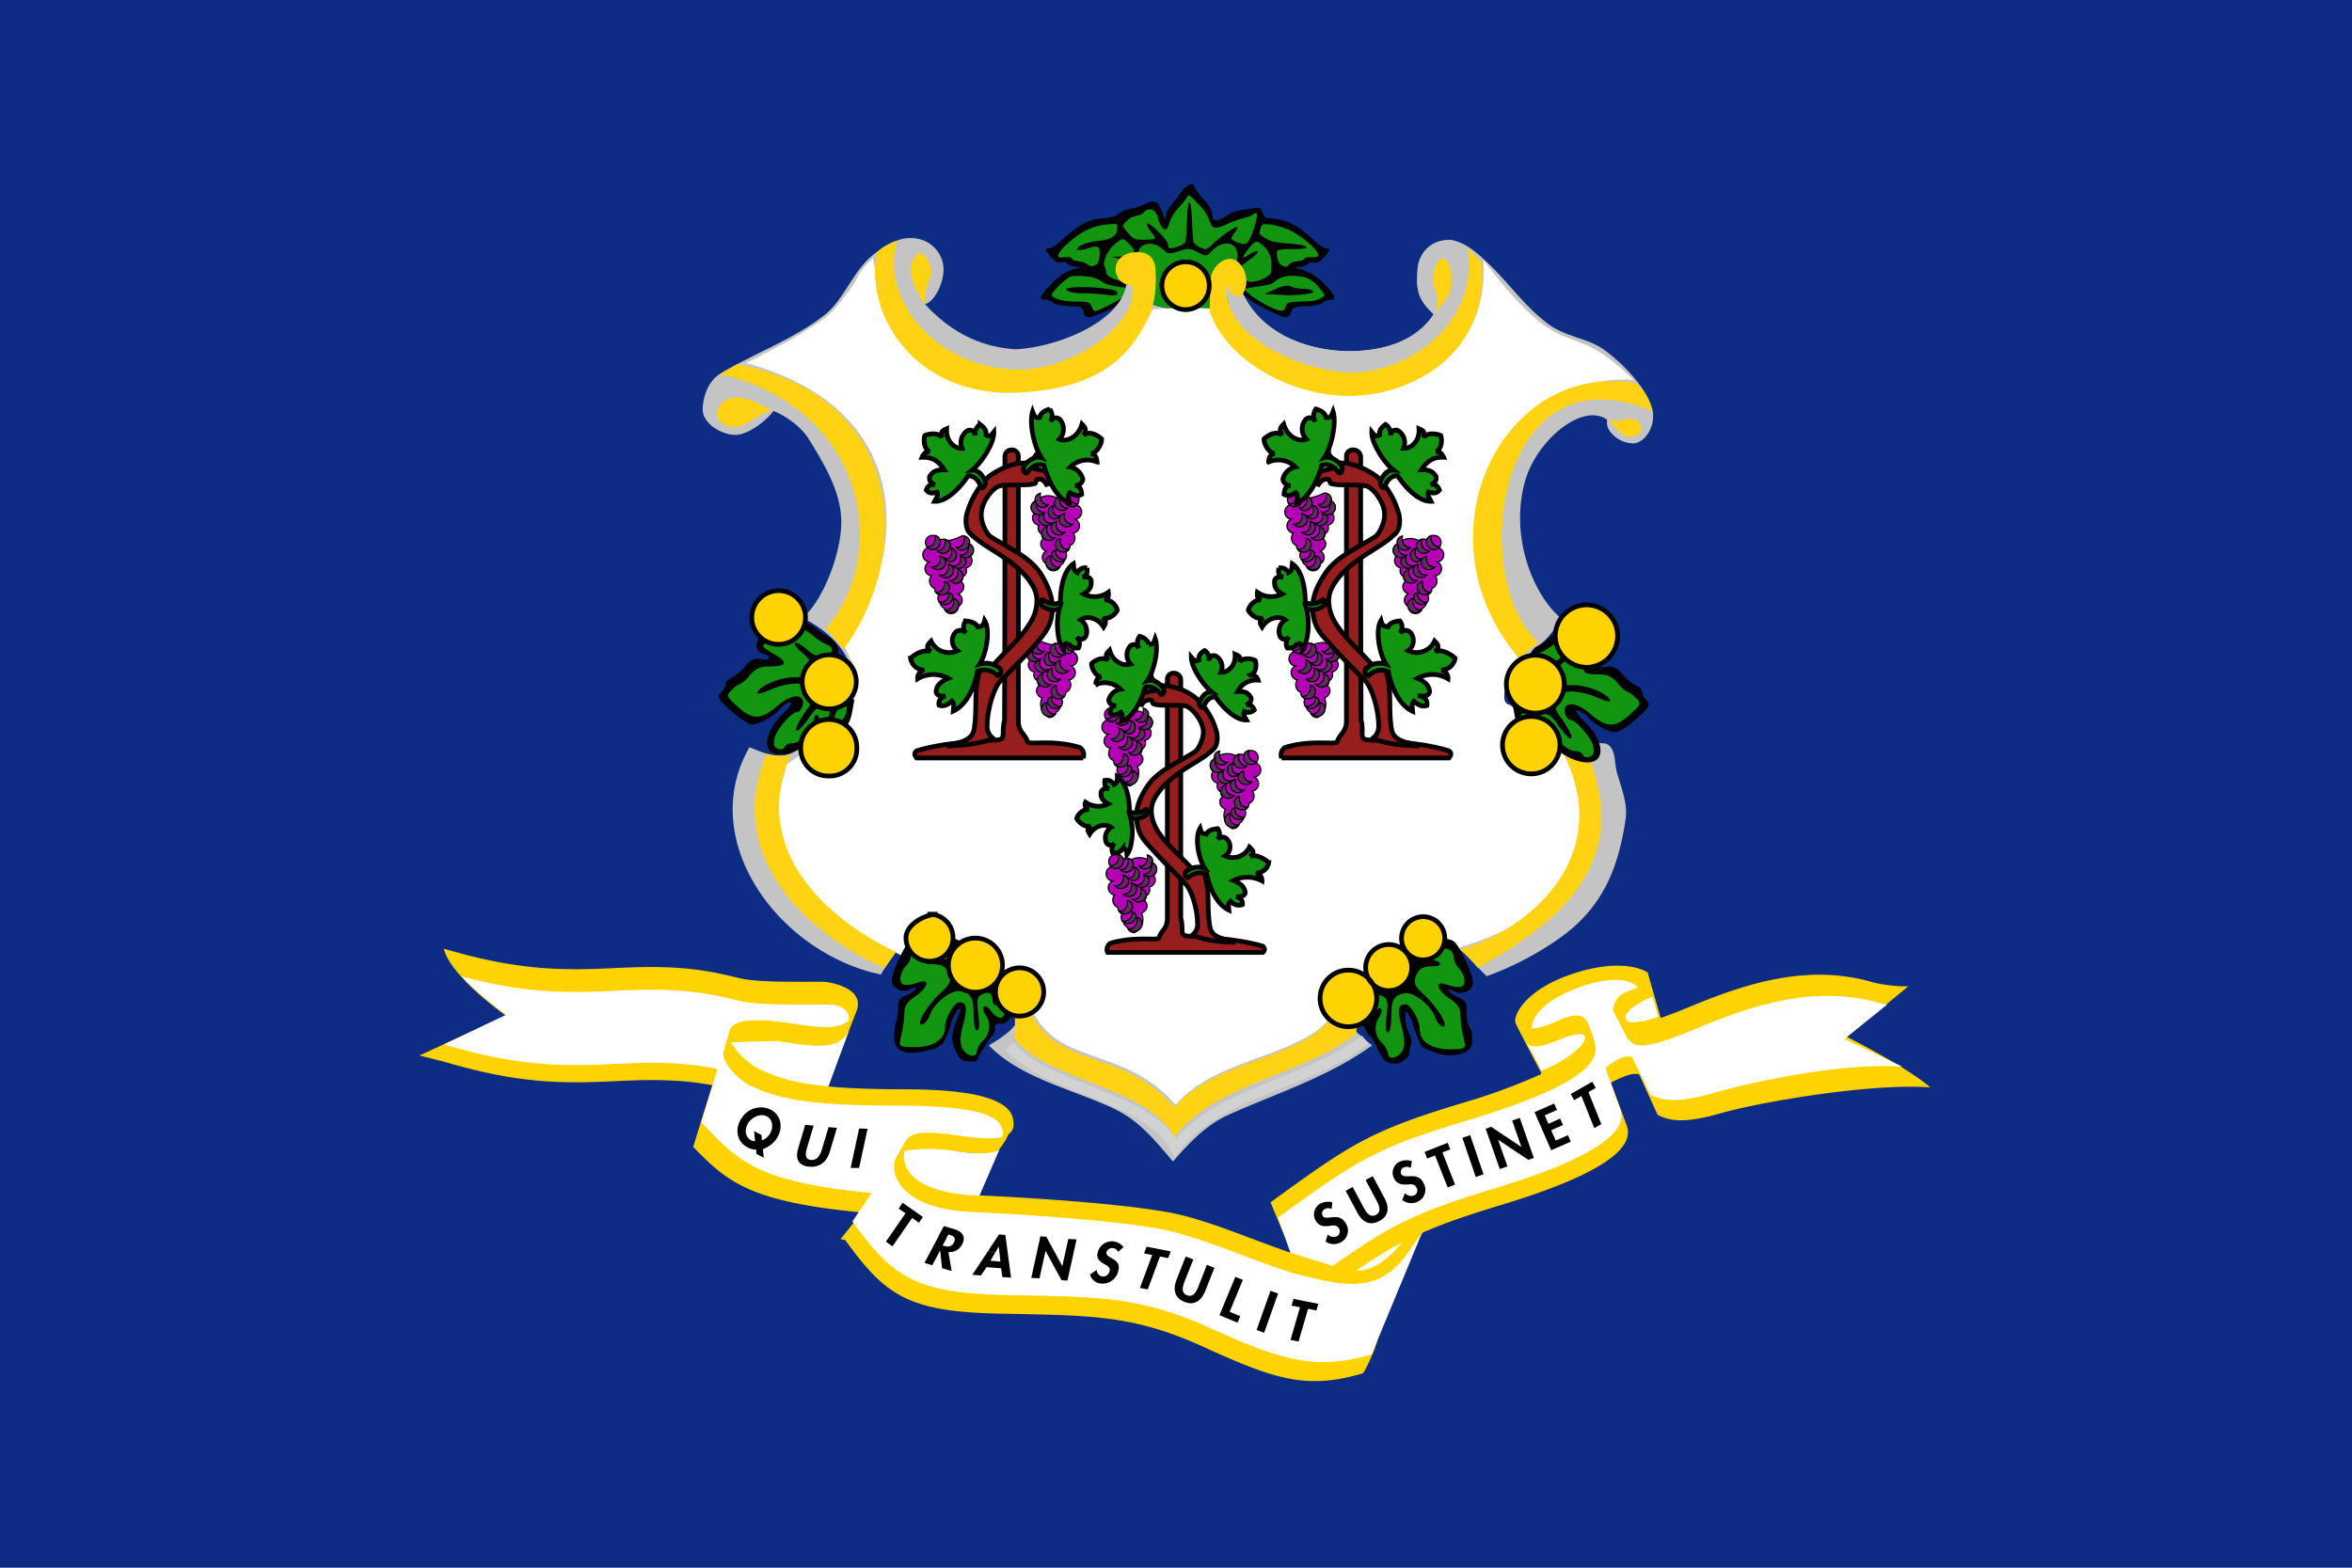 <svg xmlns="http://www.w3.org/2000/svg" width="600" height="400" viewBox="0 0 600 400"><path d="M0 0h600v400H0V0z" fill="#0c2d83"/><path fill="#fff" d="M328.2 316.71l4.56 12.67 18.19 3.14 12.28-21.85-35.03 6.04z"/><path d="M290.21 73.75c1.5 5.89 13.67 5.46 16.34 5.25l11.2-3.21-.32.18c3.42 8.78 16.44 13.72 27 13.62 10.36-.11 17.19-3.43 21.35-9.42-3.63-3.85-4.59-5-4.16-11.76a7.9 7.9 0 017.38-7.17c4.27-.11 7.89 3.31 11 6.31 4.91 4.71 8.75 10.27 14.09 14.44 4.91 4.07 10.36 4 14.84 7.06 4.8 3.43 10.14 8.88 12.28 14.34 1.81 4.7-1.5 9.73-4.59 9.73-3.53 0-7.26-3.1-6.62-6-6.19-4.6-18.15 5.24-21 15.83-3.85 13.8 2 28.67 9.07 34.67-2.24 5.88-10 10.8-14.09 14.54-1.49 5.46.64 13.06 5.23 16.48 5.45.86 14.52.64 20.39 1.07 2.67 1 2.14 4.6 2.88 7.38 1 3.64 2.78 7.81 2.24 11.77-1.81 12.3-5.65 22.78-17.29 30.81a79.08 79.08 0 01-18.15 9.41c-3.09-2.78-5.87-6.84-9.28-8.45-11-.21-24.45 5.46-28.19 13.48-1.81 4 2.89 8.24 8.22 12.62-11.21 8.13-24.44 12.2-36.72 17.76-4.16 1.93-7.9 4.71-14.09 11.88-6.41-7.71-9.71-11-15.69-13.8-10.57-4.82-23.27-7.6-31.28-15.84 4.91-2.89 7.9-5.24 8.65-9.73-6.84-8.67-14.84-17.87-25.41-20.54-3.52 1.39-8 7.59-10.78 12.19-26-5.45-47.19-34.23-33.52-58 3 1.18 7.36 3.32 11 1.39 6.84-4.28 15-9.73 15.48-17.76-.21-7.7-6.08-13.15-13-16.68 4.59-3.32 9.61-15.09 9.93-23.54.32-7.92-4.06-15.19-8.22-21.93-1.93-3.32-6.41-6.31-9.08-7.27-1.17 1.81-5.87 5.88-9.39 6.09s-8.65-2.78-8.65-6.42c0-2.78 1.18-7.16 4.38-9.09 8.75-5.35 19-8.88 27-15.3 4.8-4 7-11 12.06-15.08 1.92-1.5 4.06-3.1 6.08-3.64 5.18 21.7 12.87 24.31 23.67 28 11.85 1.39 27.57-3.59 37.82-15.68z" fill="#c4c4c4"/><path d="M335.38 71.14L329.43 69l.61-1.78 5.87-.86 2-2-8.76-6.71-7.87-1V53.6l-11.34 4.12-6.42-9.38-5.17 6.33-1.14 2.52-3.05-4.73L285.9 56l-9 1.9-7.84 6.1.89 2.37 8.46 2.16-6.84 1.83-4.72 5 2.74 2.18 7.32.31 1.09 2.66 10.54-4.77c11.72 5.09 13.89 2.26 13.89 2.26s8.69 3 14.49-3.25l10.84 5.73 1.37-2.3 6.48-.67 3.27-2.15z" fill="#129612"/><path d="M272 73.83c0 .46 1.49 1 4.16 1a61.21 61.21 0 016.66.44c2.08.33 2.66-.24 2-.9-.98-1.09-12.82-1.58-12.82-.54zM325.22 73.83L322.56 75l6.09.33c3.26 0 6.39-.49 6.39-.82s-1.15-.83-2.45-.83a9.21 9.21 0 01-3.45-.64c-.72-.33-2.29 0-3.92.76z"/><path d="M337.81 72.4a14.52 14.52 0 00-5.41-3.53c-2.22-.59-2.35-.72-.92-.79a3.38 3.38 0 002.16-.72 1.39 1.39 0 011.56-.36c.72.19 1.63-.27 2.55-1.31 1.69-1.9 1.76-2.29.52-2.29a7.29 7.29 0 01-2.87-1.9c-4.37-4.18-7.31-5.62-12.27-5.88-.45-.07-.91-.72-1.11-1.44-.32-1.18-.71-1.31-2.54-1a30.88 30.88 0 01-3.46.52 10.46 10.46 0 00-3.59 1.64c-2.28 1.5-3.19 1.17-3.26-1.11 0-.53-1-2.16-2.28-3.53a13 13 0 01-2.28-3.14c0-1.31-2-.33-3.4 1.57a28.28 28.28 0 01-2.61 3.4 5.28 5.28 0 00-1.23 2.61c0 1-.2.92-.72-.59-1.18-3.2-2.09-3.72-4.24-2.61a15.89 15.89 0 01-4.11 1.37 6.27 6.27 0 00-3 1.24c-.33.53-2.22 1-4.05 1.18-3.85.33-5.74 1.37-10.7 5.82a7 7 0 01-2.87 1.83c-1.24 0-1.17.39.52 2.29.92 1 1.83 1.5 2.55 1.31a1.39 1.39 0 011.56.32 3.38 3.38 0 002.16.72c1.43.07 1.3.2-.92.79a13.13 13.13 0 00-5.35 3.66c-3 3.2-3.32 4-1.56 4a3.08 3.08 0 012 .79c.39.39 2.28.78 4.17.85 3 .06 3.46.33 3.65 1.5.26 1.83 1.11 1.83 5.42-.13a22.58 22.58 0 009.81-7.48c1.89-2.61 2-4 .2-4-1.24 0-2-3.14-1.18-4.52 1-1.69 4.05-1.69 5.81 0 1.43 1.38 1.69 1.38 4.24.59 2.35-.78 2.87-.78 4.76.26 2.15 1.18 2.22 1.18 3.85-.52 1.83-1.83 4.24-2.22 5.54-.91 1.11 1.11 1 4.38-.19 4.83s-1.24 1.77.06 4.32c1.44 2.74 3.79 4.64 8.55 7s5.28 2.42 6 .59c.39-1.17 1-1.44 3.92-1.5 1.82-.07 3.71-.46 4.11-.85a3 3 0 011.95-.79c1.83.01 1.44-1.1-1.5-4.1zm-16.28-14.06a3.33 3.33 0 01.4-.9c.59-.72 5.15.24 7.66 1.6 3.31 1.81 6.81 5 6.67 6.08-.08.45-.24.5-1.66.5-1.25 0-1.65.1-1.89.43s-.83.5-1.82.64a3.09 3.09 0 00-2.08.82c-.66.71-.52.69-1.47.35s-1.39-1.19-1.58-2.67c-.09-.74-.05-1.1.19-1.31a13.94 13.94 0 013.88-.33c1.47 0 2.6-.11 3.15-.19l.36-.14c0-.52-1.51-.87-4.48-1.08a29.69 29.69 0 01-4.23-.55c-1.56-.48-3.5-1.77-3.36-2.27.05-.21.19-.64.26-.98zm-46.21 8.35c-1.09-.14-1.63-.35-1.89-.71s-.52-.45-1.82-.34-1.51.1-1.63-.23c-.19-.53.61-1.67 2.27-3.18 2.93-2.64 5.6-4.15 8.41-4.7a17.75 17.75 0 013-.35h.13a2.47 2.47 0 01.77 0h.44v1.08c0 1.93-1.35 2.81-4.94 3.22-2.48.28-4.58 1-5.1 1.74-.36.5-.33.52.21.59a7.36 7.36 0 002.15-.4c1.85-.58 2.64-.68 3-.11a3 3 0 01.21 1.34c0 1.62-.42 2.79-1.09 3a1.81 1.81 0 01-2.17-.24c-.27-.35-.86-.56-1.95-.71zm11.75 8.76c-1.4 1.07-6.9 3.89-7.59 3.89-.45 0-.64-.19-.85-.84-.43-1.33-1-1.55-3.69-1.55a27.69 27.69 0 01-3.66-.24c-1.4-.26-2.86-.93-3-1.33-.21-.67 3.71-4.46 5-4.87a16.59 16.59 0 015.84.38 7.63 7.63 0 011.94.93c1 .72 1.89 1 4.84 1.43a23.54 23.54 0 012.56.46c.22.19-.46 1-1.39 1.74zm3.45-7.17l1.82 1.5h-.07l.14.12-2 .93a6.86 6.86 0 01-5.81.5c-1.63-.55-2.43-1.22-2.43-2a3.63 3.63 0 00-.34-1.22 1.87 1.87 0 01-.09-1.5A8.36 8.36 0 01285 61.8a4.52 4.52 0 011.4-.83 2.2 2.2 0 01.9.6 7.16 7.16 0 01.73.63c1.15 1.08 1.51 1.87 1 2.38-.4.47-1.39.74-3.13.84l-2.17.12 1.94.55a18.17 18.17 0 013.62 1.49 4.88 4.88 0 011.23.7zm23.56-7.41a6.25 6.25 0 01.83-1.43c1.44-2 1-2.1-1.77-.21a34.61 34.61 0 00-3.57 2.86c-1 1-1.77 1.5-2.15 1.5a6.38 6.38 0 01-2.91-1.67 39.37 39.37 0 01-.38-4.51c-.13-2.86-.24-4.39-.37-5.14a2.3 2.3 0 00-.27-.6c-.42 0-.54.94-.71 5.25-.05 1.31-.12 2.48-.2 3.37 0 .2 0 .39-.06.55a3.7 3.7 0 01-.19 1c-.3.57-2.53 1.5-3.59 1.5-.57 0-.71-.09-.71-.5a2.48 2.48 0 00-.28-1c-.9-1.72-4.71-5.25-5.15-4.79-.24.23.49 1.52 1.7 3 .28.36.42.74.33.84a7.7 7.7 0 01-2.39.26c-2.67.12-3.24-.14-4.73-2a8.46 8.46 0 01-1.06-1.53 4.26 4.26 0 01.61-.91 5.86 5.86 0 013.29-1.76 2.93 2.93 0 001.58-.88c1.23-1.34 3-.55 3.5 1.55a5.38 5.38 0 001.49 2.86c.57.33 1-.17 1.58-2.1a9.32 9.32 0 012.27-3.46 16.1 16.1 0 002-2.55c.12-.31.33-.57.47-.57.38 0 3.64 3.34 4.3 4.41a13.88 13.88 0 011 2.12c.83 2.2 1.32 2.27 4.75.74a25.52 25.52 0 014-1.43 7.08 7.08 0 002.24-.83c1-.74 1.26-.62 1.09.57a22.27 22.27 0 01-2.15 6.27 1.62 1.62 0 01-1.3.62c-.84-.04-3.09-1.01-3.09-1.4zm1.9 9.54c-.63-.54-1-1.15-.67-1.61a3.18 3.18 0 011.1-.76c.46-.39 1.09-.86 1.93-1.46 1.89-1.36 2.76-2.18 2.53-2.41s-1.21.09-2.37.88c-.61.4-1.18.69-1.25.62-.21-.22.55-1.48 1.68-2.74 1.32-1.51 1.8-1.56 3.17-.39a6.31 6.31 0 012.22 5.2c0 1.89 0 1.89-.85 2.65a8.27 8.27 0 01-4.47 1.55 6.06 6.06 0 01-3-1.53zm20.68 5.8c-1 .53-1.59.62-4.52.72-3.64.14-3.8.21-4.25 1.53-.33 1-1 1.07-2.86.31-2.84-1.13-7.4-4.16-7.4-4.94 0-.22.17-.24 3.8-.81 2.68-.41 3.24-.6 3.86-1.27a7.05 7.05 0 013.21-1.33 15.42 15.42 0 014.56.38 11.75 11.75 0 011.56.76c.88.53 3.38 3.46 3.27 3.84a4 4 0 01-1.23.81z"/><path d="M257.57 266.84h0c9.44 11.46 35.1 12.46 42.32 26 11-14.58 34.54-16.36 48.31-27.6h0" fill="none" stroke="#d2d2d2" stroke-width="2.66"/><path d="M246.77 130.77c-1.61.65-3.85 1.07-4.27 2.79.1.64 1.28.74 2.24.53-.11-1.18.21-1.6 1.7-1.28-.21-.65.22-1.29.33-2zM356.61 130.77c1.6.65 3.84 1.07 4.27 2.79-.1.64-1.28.74-2.24.53.11-1.18-.21-1.6-1.71-1.28.22-.65-.21-1.29-.32-2zM310.18 186.4c1.38.43 3.52 1 3.84 2.46 0 .65-1.07.65-2 .54.11-1.07-.21-1.5-1.6-1.29.21-.53-.21-1.17-.21-1.71z" fill="#b68c5b" stroke="#000" stroke-width=".32"/><path d="M312.84 72.47c1.18 0 2.25.21 3.42.32 7.26 21 42.17 21 49.43 7.38-3.74-3.42-4.49-6-4.06-10.59.32-2.67 1-8 8-8.34 2.66-.11 4.37 1.71 4.59 9.41.53 12.52-15.06 25.36-29.79 24.5-10.25-.64-32.24-7.17-31.6-22.68z" fill="#c4c4c4"/><path d="M268.54 164.15a10.86 10.86 0 00-1.49-4c0 .22-.86.43-.86.22a12.05 12.05 0 011.39 3.53 4.73 4.73 0 00.86.32h0l.1-.11zm1.07-37.44a10.86 10.86 0 00-1.49-4c0 .21-.86.43-.86.21a12.16 12.16 0 011.39 3.53 4.37 4.37 0 00.85.33h0l.11-.11zm-27.86 10.91a10.86 10.86 0 011.49-4c0 .22.86.43.86.22a12.05 12.05 0 00-1.39 3.53 4.73 4.73 0 01-.86.32h0l-.1-.11z" fill="#0f0" stroke="#000" stroke-width=".32"/><path d="M267.9 162.23a3.69 3.69 0 011.28.42c.86.86 2.56 2.68 2.56 3.85 0-.85 1-3.2.11-3.95-.53-.75-3.31-.86-4-.32zm0 .42c-.53 0-1.07.65-1.39 1.18-.53 1.39-1.49 4.17-1 5.56-.42-1.17-2.56-3.21-2.13-4.6.43-1.07 3.41-2.56 4.48-2.14zm-.32-1a2.27 2.27 0 00-1.17 1.28c-.54 1.29-1.71 4.07-1 5.57-.54-1.18-2.57-3.21-2.25-4.71.33-1.18 3.53-2.57 4.38-2.14zm1.42-36.87a3.49 3.49 0 011.28.43c.85.86 2.56 2.68 2.56 3.85 0-.85 1-3.21.11-4-.53-.74-3.31-.85-3.95-.32zm0 .43c-.53 0-1.07.64-1.39 1.18-.53 1.39-1.49 4.17-1 5.56-.43-1.18-2.56-3.21-2.13-4.6.42-1.07 3.41-2.57 4.48-2.14zm-.32-1a2.32 2.32 0 00-1.18 1.28c-.53 1.29-1.7 4.07-1 5.56-.53-1.17-2.56-3.2-2.24-4.7.32-1.18 3.53-2.57 4.38-2.14zm-26.29 11.49a3.69 3.69 0 00-1.28.42c-.86.86-2.56 2.68-2.56 3.85 0-.85-1-3.21-.11-3.95.53-.75 3.31-.86 3.95-.32zm0 .42c.53 0 1.07.64 1.39 1.18.53 1.39 1.49 4.17 1 5.56.42-1.17 2.56-3.21 2.13-4.6-.43-1.07-3.41-2.56-4.48-2.14zm.32-1a2.27 2.27 0 011.17 1.28c.54 1.29 1.71 4.07 1 5.57.54-1.18 2.57-3.21 2.25-4.71-.32-1.18-3.53-2.57-4.38-2.14z" fill="#7eff00" stroke="#000" stroke-width=".32"/><path d="M267.58 161.8a2.59 2.59 0 00-1.39.85c-.64.86-1.81 3-1.06 3.85-.54-.85-3-2.24-2.57-3.2.43-.75 3.95-1.82 5-1.5zm-.11.1a2.22 2.22 0 011.39 1.4c.54 1.17 1.6 4.06 1 5.45.54-1.07 2.57-3.1 2.25-4.6-.43-1.07-3.53-2.67-4.6-2.25zm1.18-37.54a2.55 2.55 0 00-1.39.85c-.64.86-1.81 3-1.07 3.85-.53-.85-3-2.24-2.56-3.21.43-.75 3.95-1.82 5-1.49zm-.11.1a2.23 2.23 0 011.39 1.39c.53 1.18 1.6 4.07 1 5.46.53-1.07 2.56-3.1 2.24-4.6-.42-1.07-3.52-2.68-4.59-2.25zm-25.83 10.81a2.59 2.59 0 011.39.85c.64.86 1.81 3 1.06 3.85.54-.85 3-2.24 2.57-3.21-.43-.74-3.95-1.81-5-1.49zm.11.1a2.23 2.23 0 00-1.39 1.39c-.54 1.18-1.6 4.07-1 5.46-.54-1.07-2.57-3.1-2.24-4.6.42-1.07 3.52-2.67 4.59-2.25z" fill="#7eff00" stroke="#000" stroke-width=".11"/><path d="M335.15 164.15a11 11 0 011.5-4c0 .22.85.43.85.22a12 12 0 00-1.38 3.53 4.73 4.73 0 01-.86.32h0l-.1-.11h0zm-1.06-37.44a10.86 10.86 0 011.49-4c0 .21.86.43.86.21a12.16 12.16 0 00-1.39 3.53 4.19 4.19 0 01-.86.33h0l-.1-.11zM362 137.62a10.69 10.69 0 00-1.5-4c0 .22-.85.43-.85.22a12.05 12.05 0 011.39 3.53 5 5 0 00.85.32h0l.11-.11z" fill="#0f0" stroke="#000" stroke-width=".32"/><path d="M335.8 162.23a3.83 3.83 0 00-1.29.42c-.85.86-2.56 2.68-2.56 3.85 0-.85-1-3.2-.1-3.95.53-.75 3.3-.86 3.95-.32zm0 .42c.53 0 1.06.65 1.38 1.18.54 1.39 1.5 4.17 1 5.56.43-1.17 2.57-3.21 2.14-4.6-.43-1.07-3.42-2.56-4.48-2.14zm.32-1a2.34 2.34 0 011.17 1.28c.53 1.29 1.71 4.07 1 5.57.53-1.18 2.56-3.21 2.24-4.71-.32-1.18-3.52-2.57-4.37-2.14zm-1.39-36.91a3.49 3.49 0 00-1.28.43c-.86.86-2.57 2.68-2.57 3.85 0-.85-1-3.21-.1-4 .53-.74 3.31-.85 4-.32zm0 .43c.53 0 1.07.64 1.39 1.18.53 1.39 1.49 4.17 1 5.56.42-1.18 2.56-3.21 2.13-4.6-.43-1.07-3.41-2.57-4.48-2.14zm.32-1a2.27 2.27 0 011.17 1.28c.54 1.29 1.71 4.07 1 5.56.54-1.17 2.57-3.2 2.25-4.7-.33-1.18-3.53-2.57-4.38-2.14zm26.26 11.45a3.69 3.69 0 011.28.42c.85.86 2.56 2.68 2.56 3.85 0-.85 1-3.21.11-3.95-.53-.75-3.31-.86-3.95-.32zm0 .42c-.53 0-1.07.64-1.39 1.18-.53 1.39-1.49 4.17-1 5.56-.43-1.17-2.56-3.21-2.13-4.6.42-1.07 3.41-2.56 4.48-2.14zm-.32-1a2.32 2.32 0 00-1.18 1.28c-.53 1.29-1.7 4.07-1 5.57-.53-1.18-2.56-3.21-2.24-4.71.32-1.18 3.52-2.57 4.38-2.14z" fill="#7eff00" stroke="#000" stroke-width=".32"/><path d="M336.12 161.8a2.52 2.52 0 011.38.85c.64.86 1.82 3 1.07 3.85.53-.85 3-2.24 2.56-3.2-.42-.75-3.95-1.82-5-1.5zm.1.1a2.27 2.27 0 00-1.39 1.4c-.53 1.17-1.6 4.06-1 5.45-.53-1.07-2.56-3.1-2.24-4.6.43-1.07 3.52-2.67 4.59-2.25zm-1.17-37.54a2.59 2.59 0 011.39.85c.64.86 1.81 3 1.06 3.85.54-.85 3-2.24 2.57-3.21-.43-.75-3.95-1.82-5-1.49zm.1.1a2.24 2.24 0 00-1.38 1.39c-.54 1.18-1.6 4.07-1 5.46-.54-1.07-2.57-3.1-2.25-4.6.43-1.07 3.53-2.68 4.59-2.25zM361 135.27a2.51 2.51 0 00-1.39.85c-.64.86-1.81 3-1.07 3.85-.53-.85-3-2.24-2.56-3.21.43-.74 3.95-1.81 5-1.49zm-.11.1a2.23 2.23 0 011.39 1.39c.53 1.18 1.6 4.07 1 5.46.53-1.07 2.56-3.1 2.24-4.6-.42-1.07-3.52-2.67-4.59-2.25z" fill="#7eff00" stroke="#000" stroke-width=".11"/><path d="M288.5 219a11 11 0 011.5-4c0 .22.85.43.85.22a12 12 0 00-1.38 3.53 4.73 4.73 0 01-.86.32h0l-.11-.11zm-1.06-37.44a10.86 10.86 0 011.49-4c0 .21.86.43.86.21a12.05 12.05 0 00-1.39 3.53 4.19 4.19 0 01-.86.33h0l-.1-.11zm27.86 10.94a10.69 10.69 0 00-1.5-4c0 .22-.85.43-.85.22a12.05 12.05 0 011.39 3.53 5 5 0 00.85.32h0l.11-.11z" fill="#0f0" stroke="#000" stroke-width=".32"/><path d="M289.15 217.11a3.83 3.83 0 00-1.29.42c-.85.86-2.56 2.68-2.56 3.85 0-.85-1-3.2-.1-3.95.53-.75 3.3-.86 3.95-.32zm0 .42c.53 0 1.06.65 1.38 1.18.54 1.39 1.5 4.17 1 5.56.43-1.17 2.57-3.21 2.14-4.6-.43-1.07-3.42-2.56-4.48-2.14zm.32-1a2.34 2.34 0 011.17 1.28c.53 1.29 1.71 4.07 1 5.57.53-1.18 2.56-3.21 2.24-4.71-.32-1.18-3.52-2.57-4.37-2.14zm-1.39-36.91a3.49 3.49 0 00-1.28.43c-.86.86-2.57 2.68-2.57 3.85 0-.85-1-3.21-.1-4 .53-.74 3.31-.85 3.95-.32zm0 .43c.53 0 1.07.64 1.39 1.18.53 1.39 1.49 4.17 1 5.56.42-1.18 2.56-3.21 2.13-4.6-.43-1.07-3.41-2.57-4.48-2.14zm.32-1a2.27 2.27 0 011.17 1.28c.54 1.29 1.71 4.07 1 5.56.54-1.17 2.57-3.2 2.24-4.7-.32-1.18-3.52-2.57-4.37-2.14zm26.26 11.44a3.68 3.68 0 011.28.43c.85.86 2.56 2.68 2.56 3.85 0-.85 1-3.21.11-3.95-.54-.75-3.31-.86-3.95-.33zm0 .43c-.53 0-1.07.64-1.39 1.18-.53 1.39-1.49 4.17-1 5.56-.43-1.17-2.56-3.21-2.13-4.6.42-1.07 3.41-2.57 4.48-2.14zm-.32-1a2.32 2.32 0 00-1.18 1.28c-.53 1.29-1.7 4.07-1 5.57-.53-1.18-2.56-3.21-2.24-4.71.32-1.18 3.52-2.57 4.38-2.14z" fill="#7eff00" stroke="#000" stroke-width=".32"/><path d="M289.47 216.68a2.52 2.52 0 011.38.85c.64.86 1.82 3 1.07 3.85.53-.85 3-2.24 2.56-3.2-.42-.75-4-1.82-5-1.5zm.1.1a2.27 2.27 0 00-1.39 1.4c-.53 1.17-1.6 4.06-1 5.45-.53-1.07-2.56-3.1-2.24-4.6.43-1.07 3.52-2.67 4.59-2.25zm-1.17-37.54a2.59 2.59 0 011.39.85c.64.86 1.81 3 1.06 3.85.54-.85 3-2.24 2.57-3.21-.43-.75-3.95-1.82-5-1.49zm.1.1a2.24 2.24 0 00-1.38 1.39c-.54 1.18-1.6 4.07-1 5.46-.54-1.07-2.57-3.1-2.25-4.6.43-1.07 3.53-2.68 4.59-2.25zm25.84 10.81a2.51 2.51 0 00-1.34.85c-.64.86-1.81 3-1.07 3.85-.53-.85-3-2.24-2.56-3.21.43-.74 3.95-1.81 5-1.49zm-.11.1a2.23 2.23 0 011.39 1.39c.53 1.18 1.6 4.07 1 5.46.53-1.07 2.56-3.1 2.24-4.6-.42-1.07-3.52-2.67-4.59-2.25z" fill="#7eff00" stroke="#000" stroke-width=".11"/><path d="M358.32 316.28c-9.83 12-14.74 7.74-25.28 4.57s-21.76-8.44-32-10.9-35.46-4.23-50.91-4.93c-14.3-.66-19.26-6.43-19.65-10.9.1 0 4.54-1.17 13.8-.25s9.83.72 11.7-2.11a13.51 13.51 0 001.28-2.34 3 3 0 001.3-2.69c0-3.53-2.46-8.79-27.74-8.79-8.58 0-14.92-.29-19.77-.76l7.49-19.3c2.28-6.33-8.25-7.38-8.25-7.38-9.83 0-17.39.17-22.3-1.06-9.26-2.32-16.5-3.16-30.54-2.46s-25.28.7-44.24-4.93c1.76 7.22 15.81 17.06 15.81 17.06L107 269.32l6.31 1.58c19 5.63 30.2 5.63 44.24 4.93 10.71-.54 17.46-.18 24.17 1.06l-4.89 15.74c8.87 9.21 15 14.05 43 16.73l-5.38 6.81 1.16.23c10.07 13.84 15.68 18.29 39.09 18.77s34.18.23 52.2 8.44 26.28 11.07 40.56 6.85c0 0 .25.75 2.85-5.37 2.91-6.87 3.63-20 6.44-22.36s6.55-8.91 6.55-8.91l-4.91 2.46" fill="#ffd300"/><path d="M422.92 284.5c3 1.4 6.32 2.34 16.15-.48s38.38-7.73 53.36-6.56c-5.85-5.16-21.29-12.9-21.29-12.9l15.68-12.9a35.2 35.2 0 01-9.6-1.18c-16.61-4.68-32.53.71-46.58 6.58-2.78 1.15-5.07 2-7 2.69l-3.32-11.61s-5.71-4.17-19.26.37c-12.36 4.16-15.14 10.89-14.44 12.53s6.56 12.67 6.56 12.67l-.14.4a152.48 152.48 0 01-20 7.33c-23.18 7-28.32 10.31-48.92 25.34l5.38 12.9 10 4.5a22.75 22.75 0 005.68.5l1-.6c11.72-8 18.88-11.19 36.7-16.61 23.17-7 34.63-13.84 32.06-20.4l-4-10.79s5.14-3 7.25-2.11l4.68 10.31" fill="#ffd300"/><path d="M183.3 272.83l2.74-9.6c.39-2.36 4.06-3.8 14.35-2.31 7.11 1 12.78 2.18 16-.42l.15-.06c.42-4.58-6-4.14-6-4.14h-.17c-9.83 0-17.39.17-22.3-1.06-9.27-2.31-16.5-3.17-30.54-2.46-12.87.65-23.39.7-39.64-3.63 3.15 3.87 11.2 9.79 11.2 9.79l-15.8 7.56c19 5.63 30.19 5.63 44.24 4.93 11.6-.59 18.55-.1 25.84 1.37M231.6 293.51a40.39 40.39 0 0111.94.18c8 1.15 10.9.37 11.54-.65l-5.21 12s-20.26.23-19.32-11.25" fill="#fff"/><path d="M362.82 314.41l-4.21 6c-7.7 10.36-17.18 7.2-28 4.65-10.53-3.15-21.77-8.44-31.95-10.9s-35.46-4.22-50.9-4.93-20-7.39-19.67-12a5.72 5.72 0 01.3-1.43l2.6-4.63.39-.51c1.73-2.15 6.2-1.92 13.92-.81 4.91.7 8.25.8 10.36.26l.17-.61c0-3.53-2.1-7.4-27.38-7.4s-31.07-2.46-36.69-4.92c-3.31-1.45-8.08-6.27-7.18-9.41l-5.7 18.55c9.6 10.1 14.22 15.25 43.48 18.07l-4.91 7.28c10.06 13.83 15.68 18.29 39.08 18.76s34.18.23 52.2 8.43 26.89 10.94 41.17 6.72" fill="#fff"/><path d="M186.57 265.94c1.3 2.83 5.11 6 7.62 7.06 3.74 1.64 7.56 3.28 17.16 4.19l5.49-14.93c-2.27 6.32-9.7 4.66-18.77 3.33M421.05 279.33c3 1.41 6.32 2.35 16.15-.47s33.12-7.85 48.1-6.68l-14.77-7.1 10.86-8.74a41.1 41.1 0 01-2.06-.45c-16.62-4.7-32.54.69-46.58 6.56s-15.68 4.69-17.55 2.57l-3.75-7.27s.23-3.28 3-4.45 3.28-1.41 3.28-1.41-3-4.22-14.75 0-12.4 9.62-12.17 10.56a19.11 19.11 0 004.68-1.17c2.35-.94 8-4.22 9.6-.23s1.64 4.8 1.64 4.8c2.58 6.56-9.12 13-32.3 20s-27.85 9.85-48.45 24.86l3.27 8.92L340 323c14.65-10.41 21.23-13.69 41.22-19.76 23.17-7 34.64-13.84 32.06-20.41l-3.74-10.32s4.22-3.74 6.79-2.81l4.68 9.62" fill="#fff"/><path d="M191 286.36c-1 1.46-1.18 3.44.49 4.52a2.42 2.42 0 001.13.3l-.24-2.58 1.87 1 .14 1.37a4 4 0 001.86-1.46c1-1.41 1.09-3.57-.45-4.56s-3.7-.09-4.8 1.41l-1.69-1.23a5.75 5.75 0 017.67-1.8c2.56 1.63 2.78 4.91 1 7.37a6.85 6.85 0 01-3.34 2.48l.17 2.2-1.84-.94-.08-1.12a4.64 4.64 0 01-2.59-.8c-2.57-1.63-2.81-4.89-1-7.39l1.69 1.23M205.43 287l2.13.21-1.67 5.6c-.37 1.23-.77 3 1 3.15s2.44-1.55 2.81-2.79l1.67-5.59 2.13.2-1.79 6c-.73 2.44-2.4 4.17-5.33 3.9s-3.49-2.24-2.76-4.68l1.78-6M219.19 298H217l2.16-10.05 2.16.05-2.16 10M227.65 318l-1.65-1.2 5-7.22-1.75-1.21 1-1.48 5.19 3.62-1 1.48-1.75-1.23-5 7.23M241.45 316l-1 1.79.26.07c1.11.35 2.05.28 2.65-.86s-.07-1.62-1.14-1.95l-.27-.09-.54 1-2-.57 1.36-2.56 2.72.81c2 .62 3 1.87 1.94 3.88a3.56 3.56 0 01-3.49 1.95l.82 4.84-2.44-.73-.49-4.53-2 3.78-2-.61 3.63-6.81 2 .57M253.9 319.55l-1.23 2.14 2.54.2-.42-3.85-.87 1.51-1.77-.5 2.7-4.08 1.62.13 1.45 10.9-2.23-.15-.3-2.25-3.72-.28-1.41 2.11-2.21-.17 4.08-6.17 1.77.5M265.39 315.46l1.52.09 4.09 7.5 1.53-6.93 2.1.11-2.32 10.51-1.51-.09-4.08-7.49-1.54 7-2.1-.1 2.32-10.59M285.25 319.45a1.59 1.59 0 00-1.37-1 1.54 1.54 0 00-1.61 1c-.47 1.73 4 1.44 3 4.88a4.09 4.09 0 01-4.46 3.16 3.1 3.1 0 01-2.74-2.33l1.69-1.12a1.77 1.77 0 001.52 1.68 1.75 1.75 0 001.77-1.34c.29-1.06-.65-1.46-1.39-1.87-1.22-.68-2.05-1.45-1.62-3a3.72 3.72 0 016.55-1.33l-1.35 1.28M292.8 329l-2-.39 3.13-8.4-2.08-.4.64-1.72 6.18 1.21-.67 1.7-2.09-.4-3.11 8.4M302.5 320.6l1.92.75-2.19 5.52c-.48 1.21-1.05 3 .58 3.62s2.42-1 2.9-2.24l2.17-5.52 1.92.76-2.33 5.9c-1 2.4-2.69 3.83-5.32 2.78s-2.94-3.28-2-5.68l2.33-5.9M313.69 334.7l2.7 1.13-.69 1.66-4.61-1.92 4.05-9.79 1.91.79-3.36 8.13M322.49 340.06l-1.94-.7 3.55-10 1.95.68-3.56 10M331.27 342.29l-2.06-.4 2.42-8.34-2.14-.42.5-1.71 6.32 1.25-.49 1.7-2.13-.42-2.42 8.35M339.74 308.5a1.88 1.88 0 00-1.81 0 1.27 1.27 0 00-.54 1.69c.87 1.54 4.17-1.17 5.91 1.94A3.36 3.36 0 01342 317a3.72 3.72 0 01-3.84-.21l.53-1.79a2.16 2.16 0 002.41.41 1.41 1.41 0 00.44-2c-.53-.95-1.57-.73-2.45-.6-1.45.17-2.66.05-3.46-1.38a3.1 3.1 0 011.14-4.29 4.33 4.33 0 013.1-.38l-.15 1.73M343.25 303.86l1.82-1 2.79 5.23c.61 1.14 1.58 2.72 3.13 1.9s.78-2.51.16-3.67l-2.78-5.23 1.82-1 3 5.6c1.22 2.29 1.18 4.54-1.33 5.87s-4.39.13-5.6-2.15l-3-5.6M359.89 298a1.94 1.94 0 00-1.8-.12 1.26 1.26 0 00-.66 1.64c.75 1.62 4.24-.84 5.74 2.38a3.35 3.35 0 01-1.61 4.76 3.77 3.77 0 01-3.83-.47l.66-1.76a2.17 2.17 0 002.38.58 1.4 1.4 0 00.58-2c-.46-1-1.51-.84-2.39-.78-1.47.07-2.66-.15-3.36-1.62a3.1 3.1 0 011.45-4.2 4.31 4.31 0 013.12-.15l-.27 1.7M371.23 302.24l-1.92.76-3.23-8.18-2 .78-.66-1.68 5.89-2.33.66 1.68-2 .78 3.22 8.19M378.42 299.64l-1.95.68-3.42-10 2-.67 3.41 10M379 288l1.4-.5 7.71 5.16-2.35-6.74 1.94-.69 3.58 10.22-1.41.48-7.7-5.13 2.38 6.81-1.95.68L379 288"/><path d="M287.33 72.58c-1.6 10-18.59 16.19-28.41 16.54-9.77-.7-17.07-5.1-22.94-11.51 2.35-.54 5-5.57 4.7-9.53a8.11 8.11 0 00-6.19-7.08 9.52 9.52 0 00-5.77.43c-4.59 23.13 19.22 33.19 31.28 32.86S290 85 289.12 73v-.24z" fill="#c4c4c4"/><path d="M394.06 284.59l.94 2.15 3-1.33.72 1.65-3 1.32 1.15 2.63 3.12-1.36.72 1.64-5 2.2-4.25-9.71 5-2.21.72 1.64-3.12 1.38M408.49 286.84l-1.79 1-3.28-8.19-1.86 1.05-.87-1.56 5.5-3.13.89 1.57-1.86 1.06 3.27 8.18M348.92 261.17c.06.09-.07.14-.14.22h-.08v-.21h.22M348.78 262.09l-.14-.2c.14-.15.42.13.14.2"/><path d="M117.43 249.13c16.36 4.38 26.9 4.33 39.81 3.67 14-.7 21.28.15 30.55 2.46 4.9 1.23 12.46 1.06 22.28 1.06M113 266.53c19 5.62 30.19 5.62 44.24 4.93 11.69-.6 17.72-.57 25.08.94m27.76-21.88s10.53 1 8.25 7.39-9 4.84-18.08 3.51c-24.05-3.51-11.94 9.15-6.32 11.61s11.41 4.97 36.69 4.97 27.74 5.28 27.74 8.79-3.52 4.57-13.35 3.17-14.39-1.4-14.74 3.16 4.21 11.25 19.66 12 40.73 2.46 50.91 4.92 21.41 7.73 31.94 10.9 15.45 7.39 25.28-4.57m-148.39-60s6.75.31 6.74 4.44M230 293.92c2.28-1 6.37-.66 12.52.22 6.59.94 10.34.78 12.1-.49m1.19-3.47c-.2-5.81-4.27-8-27.69-8-25.28 0-31.07-2.44-36.69-4.91-2.8-1.23-6.67-4.89-7.11-7.85m1.89-3.32c2-.94 5.56-1.27 11.54-.44 7.85 1.08 15.44 1.82 18.43-1.93l1.87-5m-39.72 28c9.59 10.08 14.45 14.9 43.71 17.71m-3.75 4.93c-28-2.7-32.94-7.53-41.81-16.75l9.74-30.11m45.18 27.61l-16.85 26c10.06 13.84 16.38 18.53 39.79 19s34.17.23 52.19 8.44 26 11 40.26 6.8a19.06 19.06 0 004.21-8.08c1.41-5.28 9.48-21.46 11.94-27.44l-2.81 4.56c-9.83 12-19.31 8.8-29.84 5.63s-21.77-8.45-31.95-10.9-35.46-4.21-50.91-4.93c-14.8-.66-19.61-6.83-19.68-11.37l-.33-2.11m122.18 49.95c-14.28 4.23-22.24 2.12-40.26-6.09s-28.79-8-52.19-8.45-29.73-5.16-39.79-19m-36.03-35.23c-6.68-1.23-13.42-1.59-24.09-1-14.05.7-25.28.7-44.24-4.93l-6.32-1.58 22.12-10.2s-14-9.85-15.8-17.06c19 5.62 30.19 5.62 44.24 4.92s21.28.14 30.55 2.47c4.91 1.22 12.46 1.05 22.29 1.05" fill="none"/><path d="M216.69 263.29L212 276.66m38.15 27.91l7.73-16.41m154-29.56l11 25.8c3 1.4 6.32 2.34 16.15-.48s38.38-7.74 53.36-6.56c-4.44-5.16-21.53-12.44-21.53-12.44l15.92-13.36a35.39 35.39 0 01-9.6-1.17c-16.61-4.69-32.53.7-46.58 6.57s-15.68 4.68-17.55 2.57c-4-2.57-.47-5.15 4.21-7.74s3.75-5.16-.7-5.39c-15.45-1.4-25.75 6.8-28.79 10.56s-.93 8 8 4.22c4.85-2.05 7.73-3.29 9.36-.24 2.58 6.57-8.89 13.37-32.07 20.4s-28.31 10.33-48.91 25.34l5.38 12.66m61.09-56.76c-.23-6.09 18.73-15.95 26.91-11.49m-12.17 10.09l9.6 25.79c2.57 6.58-8.89 13.37-32.06 20.41-18 5.45-25.09 8.66-37 16.8m68.67-59.56c1.87 2.11 4.11 3.6 18.16-2.27s30-11.26 46.58-6.56l1.41.4m-59.69 23c3 1.42 6.32 2.35 16.15-.46s33.23-7.5 48.21-6.34m-159.16 38.28c20.6-15 25-17.83 48.22-24.87s34.94-14 32.37-20.55m-66.75 57.65c14.61-10.4 21.2-13.67 41.17-19.75 23.17-7 34.64-13.83 32.06-20.39m-26.68-21.58l6.32 12.2m27.38-25.1l3.05 11m-1.64-5.4c-4.22 1.88-9.13 4.7-6.79 6.57m-25.51 5.4c1.17 1.41 3.51 1.16 7.72-.72s8.19-2.34 7.48-.46m4.93 7.51c2.1-1.41 4.45-2.81 7.26-2.35m-6.09 6.34c2.57-1.65 6.09-2.35 7.95-1.88" fill="none"/><path d="M389.34 266c1.37 2.1 5.4.59 9.83-1.29 2.83-.81 5.37-1.55 5.1.33-.35 3.18-10.85 8.65-11.18 8a63.79 63.79 0 00-3.75-7zM423 259.41a38.88 38.88 0 01-3.75 1.19c-2.31.12-4.63 1-4.57-1.5 1.35-2.6 6.86-4.83 6.89-4.73.65 2 .72 2.67 1.43 5zM193.26 91.17l8.4-4.4c8.2-5.17 9.12-5.21 13.38-10.54 5.57-7 2.25-5 7.65-10.42.74 9.07 16.63 34.57 33.6 34.38 20.85 0 33.71-13 37.66-21.24a106.13 106.13 0 0114.94-.21c4.59 13.26 21.78 21.72 35.76 21.61 15.16-.11 35.44-9.95 33.74-34 22 28.73 20.8 13.29 38.32 30.6-32-2.47-55.19 40.84-28.82 71.44-3.71 4.63-5.77 11.13-2.63 11.48l12.93 11.56c26.66 24.85-8.06 45.44-25.46 50.15L346.36 260h-7.26c-8.32 9.84-29.25 10.06-39.18 21.93-12.81-14.76-29-10.05-36.08-23.11h-4.59s-13-6.3-33.22-17.1c-23.37-10.76-33.75-17.32-25.29-46.75 20.88-13.85 19.36-21.24 14.74-29.86 16.88-25.22 17.36-60.86-25.19-72.5l3-1.4z" fill="#fff"/><path d="M270.57 164.26a2 2 0 012.78-.86 1.79 1.79 0 01.21 2.89 1.87 1.87 0 01-.32 3.64 1.86 1.86 0 01-.53 3.53 2.07 2.07 0 01-.86 3.21 1.54 1.54 0 01-1.07 1.6 1.73 1.73 0 01-.32 2.14 2 2 0 01-1 1.29 1.86 1.86 0 01-1.81 1.39 3.78 3.78 0 01-1.82-5c-1.6-.64-1.81-2.36-.74-3.1a2.08 2.08 0 01-.43-1.29 1.7 1.7 0 01-.75-2.24 1.86 1.86 0 01-1.17-3 1.87 1.87 0 01.42-3.21 1.76 1.76 0 011.61-2 12.37 12.37 0 003.73 1.28 1.92 1.92 0 012-.21zm1.07-37.44a2 2 0 012.77-.86 1.79 1.79 0 01.22 2.89 1.87 1.87 0 01-.32 3.64 1.86 1.86 0 01-.54 3.53 2.07 2.07 0 01-.85 3.21 1.54 1.54 0 01-1.07 1.6 1.73 1.73 0 01-.32 2.14 2 2 0 01-1 1.28 1.85 1.85 0 01-1.81 1.39 1.8 1.8 0 01-1.82-1.81 1.79 1.79 0 010-3.21c-1.6-.65-1.81-2.36-.75-3.11a2 2 0 01-.42-1.28A1.69 1.69 0 01265 134a1.85 1.85 0 01-1.17-3 1.86 1.86 0 01.42-3.21 4.57 4.57 0 015.34-.75 1.92 1.92 0 012-.21zm-31.92 10.91a2 2 0 00-2.78-.86 1.79 1.79 0 00-.21 2.89 1.87 1.87 0 00.32 3.64 1.86 1.86 0 00.53 3.53 2.07 2.07 0 00.86 3.21 1.54 1.54 0 001.07 1.6 1.73 1.73 0 00.32 2.14 2 2 0 001 1.29 1.86 1.86 0 001.81 1.39 1.81 1.81 0 001.82-1.82 1.79 1.79 0 000-3.21c1.6-.64 1.81-2.36.74-3.1a2.08 2.08 0 00.43-1.29 1.69 1.69 0 00.75-2.24 1.86 1.86 0 001.17-3 1.87 1.87 0 00-.42-3.21 1.76 1.76 0 00-1.61-2 12.37 12.37 0 01-3.73 1.28 1.92 1.92 0 00-2-.21zM333.13 164.26a2 2 0 00-2.78-.86 1.79 1.79 0 00-.21 2.89 1.87 1.87 0 00.32 3.64 1.86 1.86 0 00.53 3.53 2.07 2.07 0 00.86 3.21 1.55 1.55 0 001.06 1.6 1.76 1.76 0 00.32 2.14 2.07 2.07 0 001 1.29 1.88 1.88 0 001.82 1.39 3.79 3.79 0 001.81-5c1.61-.64 1.82-2.36.75-3.1a2.08 2.08 0 00.43-1.29 1.7 1.7 0 00.75-2.24 1.87 1.87 0 001.17-3 1.86 1.86 0 00-.43-3.21 4.61 4.61 0 00-5.34-.75 1.9 1.9 0 00-2-.21zm-1.07-37.44a2 2 0 00-2.78-.86 1.79 1.79 0 00-.21 2.89 1.87 1.87 0 00.32 3.64 1.86 1.86 0 00.53 3.53 2.07 2.07 0 00.86 3.21 1.54 1.54 0 001.07 1.6 1.73 1.73 0 00.32 2.14 2 2 0 001 1.28 1.85 1.85 0 001.81 1.39 1.8 1.8 0 001.82-1.81 1.79 1.79 0 000-3.21c1.6-.65 1.81-2.36.74-3.11a2 2 0 00.43-1.28 1.71 1.71 0 00.75-2.25 1.85 1.85 0 001.17-3 1.87 1.87 0 00-.42-3.21 1.76 1.76 0 00-1.61-2 13.15 13.15 0 01-3.73 1.28 1.92 1.92 0 00-2-.21zM364 137.73a2 2 0 012.77-.86 1.79 1.79 0 01.22 2.89 1.87 1.87 0 01-.32 3.64 1.86 1.86 0 01-.54 3.53 2.07 2.07 0 01-.85 3.21 1.54 1.54 0 01-1.07 1.6 1.75 1.75 0 01-.32 2.14 2 2 0 01-1 1.29 1.86 1.86 0 01-1.81 1.39 1.8 1.8 0 01-1.82-1.82 1.79 1.79 0 010-3.21c-1.6-.64-1.81-2.36-.75-3.1a2.07 2.07 0 01-.42-1.29 1.68 1.68 0 01-.75-2.24 1.87 1.87 0 01-1.18-3 1.87 1.87 0 01.43-3.21 4.61 4.61 0 015.34-.75 1.92 1.92 0 012-.21z" fill="#b400b4" stroke="#000" stroke-width=".32"/><path d="M267.05 179.24c-.43 1.6.75 3.2 2 2.88a1.91 1.91 0 01-3.31-.85c-.32-.54.21-1.82 1.28-2zm1.28-1.4c-.43 1.4 1.07 2.57 2.35 2.36a2 2 0 01-3.31-.75 1.09 1.09 0 011-1.61zm1.17-3c-.42 1.5.75 3.1 2 2.78a1.88 1.88 0 01-3.31-.75 1.52 1.52 0 011.28-2zm-3.41-3c-.54 1.5.74 3.11 2 2.79a2 2 0 01-3.42-.75 1.7 1.7 0 011.39-2zm2.35-1.39c-.43 1.61.74 3.21 2.13 2.78a2 2 0 01-3.42-.64 1.73 1.73 0 011.29-2.14zm-3.1-1.92a1.71 1.71 0 002 2.35 2 2 0 01-3.42-.75c-.21-.64.22-1.39 1.39-1.6zm5.23-.11a2.06 2.06 0 002 2.78 2 2 0 01-3.42-.75 1.66 1.66 0 011.39-2zm-2.88-2c-.43 1.6.21 2.89 1.49 2.67a1.49 1.49 0 01-2.77-.53 1.75 1.75 0 011.28-2.14zm-4.38-1.18c-.43 1.61.75 3.21 2.14 2.89a2 2 0 01-3.42-.75 1.72 1.72 0 011.28-2.14zm1.07-1.92c-.43 1.6.75 3.1 2 2.88a1.88 1.88 0 01-3.31-.75 1.6 1.6 0 011.28-2.13zm4.91.85c-.43 1.5.75 3.1 2 2.89a1.92 1.92 0 01-3.31-.75 1.68 1.68 0 011.28-2.14zm2.56-1a2.11 2.11 0 002 2.89 1.89 1.89 0 01-3.31-.75 1.65 1.65 0 011.28-2.14zm-3.73-21.4c-.43 1.61.74 3.21 2 2.89a1.91 1.91 0 01-3.31-.85c-.32-.54.22-1.82 1.29-2zm1.28-1.39c-.43 1.39 1.06 2.57 2.34 2.36a2 2 0 01-3.3-.75 1.09 1.09 0 011-1.61zm1.17-3c-.43 1.49.75 3.1 2 2.78a1.89 1.89 0 01-3.31-.75 1.52 1.52 0 011.28-2zm-3.42-3c-.53 1.5.75 3.1 2 2.78a1.94 1.94 0 01-3.41-.75 1.69 1.69 0 011.38-2zm2.35-1.38c-.42 1.6.75 3.21 2.14 2.78a2 2 0 01-3.42-.64 1.73 1.73 0 011.28-2.14zm-3.09-1.93a1.71 1.71 0 002 2.36 2 2 0 01-3.42-.75c-.21-.64.21-1.39 1.39-1.61zm5.23-.1a2.05 2.05 0 002 2.78 2 2 0 01-3.42-.75 1.65 1.65 0 011.39-2zm-2.88-2c-.43 1.6.21 2.88 1.49 2.67a1.49 1.49 0 01-2.78-.54 1.76 1.76 0 011.29-2.13zm-4.38-1.18c-.43 1.6.75 3.21 2.13 2.89a2 2 0 01-3.41-.75 1.72 1.72 0 011.28-2.14zm1.07-1.93c-.43 1.61.74 3.11 2 2.89a1.88 1.88 0 01-3.3-.75 1.61 1.61 0 011.28-2.14zm4.91.86c-.43 1.5.74 3.1 2 2.89a1.93 1.93 0 01-3.31-.75 1.68 1.68 0 011.28-2.14zm2.56-1a2.1 2.1 0 002 2.88 1.89 1.89 0 01-3.31-.74 1.64 1.64 0 011.28-2.14zm-29.68 26.98c.43 1.61-.74 3.21-2 2.89a1.91 1.91 0 003.31-.85c.32-.54-.21-1.82-1.28-2zm-1.24-1.39c.43 1.39-1.07 2.57-2.35 2.36a2 2 0 003.31-.75 1.09 1.09 0 00-1-1.61zm-1.17-3c.42 1.5-.75 3.1-2 2.78a1.88 1.88 0 003.31-.75 1.52 1.52 0 00-1.28-2zm3.41-3c.54 1.5-.74 3.11-2 2.78a1.94 1.94 0 003.42-.74 1.7 1.7 0 00-1.39-2zm-2.35-1.39c.43 1.61-.74 3.21-2.13 2.78a2 2 0 003.42-.64 1.73 1.73 0 00-1.29-2.14zM245 142a1.71 1.71 0 01-2 2.35 2 2 0 003.42-.75c.21-.64-.22-1.39-1.39-1.6zm-5.23-.11a2.06 2.06 0 01-2 2.78 2 2 0 003.42-.75 1.66 1.66 0 00-1.39-2zm2.88-2c.43 1.6-.21 2.89-1.49 2.67a1.49 1.49 0 002.77-.53 1.75 1.75 0 00-1.28-2.14zm4.38-1.18c.43 1.61-.75 3.21-2.14 2.89a2 2 0 003.42-.75 1.72 1.72 0 00-1.28-2.14zm-1.07-1.93c.43 1.61-.75 3.11-2 2.89a1.88 1.88 0 003.31-.75 1.61 1.61 0 00-1.28-2.14zm-4.91.86c.43 1.5-.75 3.1-2 2.89a1.92 1.92 0 003.31-.75 1.68 1.68 0 00-1.28-2.14zm-2.56-1a2.11 2.11 0 01-2 2.89 1.89 1.89 0 003.31-.75 1.65 1.65 0 00-1.28-2.14z" fill="#642864" stroke="#000" stroke-width=".32"/><path d="M195.52 192.39c2.25.43 4.38.75 6.3-.1-10 22.25 5.77 40.54 26.69 50.6-1 1.6-1.92 2.78-2.88 4.17-20.71-9.31-40.89-29.21-30.11-54.67zm68 67.08h-4.6v5.67c9.08 11 33.74 12 40.68 25 10.57-14 33.2-15.72 46.43-26.53v-3h-7.26c-8.32 9.84-29.25 10.05-39.17 21.93-12.81-14.77-29-10.06-36.08-23.11zm133.65-70.18a47.26 47.26 0 016.72.32c12.71 28.35-2.77 44-26.9 57.34a38.55 38.55 0 00-4.59-4.7c17.4-4.71 41.63-24.61 24.77-53zm-4.81-25.46l-4.8 4.17c-26.37-30.59-4.91-75.31 28.82-70.39 3.2.43 5.77 7.49 4.49 7.06-39.07-16-46.44 42.69-28.51 59.16zm-79.3-91.36c.32 2.14 1.81 3.42 3.2 3s1.92-3.11 1.6-4.6c-.21-1.93-1.71-4.82-4.16-4.82-2.14 0-4.81 2.46-4.91 5.67-.11 2.46-.11 5.14-.22 7.7 4.59 13.27 21.78 21.72 35.77 21.61 15.15-.1 35.44-9.94 33.73-34-1.28-1.18-2.46-2.47-3.63-3.64 2.88 19.9-16.23 32-30.21 31.66-11.64-.32-33-9-31.17-22.57zm-18.26-2.89a29.08 29.08 0 01-1.17 10.06c-3.95 8.24-9.82 19.47-34.16 20.54-26.26 1.07-39-20.11-35.76-35.84a13.89 13.89 0 015.12-2.89c-4.59 15.83 11.1 32.84 31.17 32.84 14.2 0 30.75-12 28.83-21.5-5.56 0-6.2-8.56 1.49-8.45 3.84 0 4.59 3.21 4.48 5.24zM188.05 92.9c43.77 8.67 44.52 49.21 27.12 72.86-1.5-1.82-3-3.64-4.49-5.35 17.19-20 9.29-56.81-27.11-64.94l4.48-2.57zM365.9 80.07c3.1-3.75 4.27-4.92 4.38-7.92.1-1.71-.43-6.21-2.14-6.21s-2.45 3.54-2.67 5.25c-.21 2.24 2.67 5 .43 8.88zm44 27c3.63 1 5.66-1.06 7.58.22 1.28.85 1.49 1.92 1 2.78a3 3 0 01-3.31 1.28c-2.24-.64-3-2.78-5.23-4.28zM236.09 77.82c-2.13-2.89-3.63-6.1-3.74-8.56-.1-2 1.18-5.24 2.78-4.49 1.49.53 2.88 3.64 2 6.2s-1.5 4.71-1.07 6.85zm-39 27c-4.27-2.14-6.62-3.75-10.15-3.32-2.13.22-4.37 2.36-3.95 4.6s3.42 3.43 5.56 2.68c3.2-.86 4.37-3.21 8.54-4z" fill="#ffd312"/><path d="M336.65 179.24c.43 1.6-.75 3.2-2 2.88a1.91 1.91 0 003.31-.85c.32-.54-.21-1.82-1.28-2zm-1.28-1.4c.43 1.4-1.07 2.57-2.35 2.36a2 2 0 003.31-.75 1.09 1.09 0 00-1-1.61zm-1.18-3c.43 1.5-.74 3.1-2 2.78a1.88 1.88 0 003.31-.75 1.53 1.53 0 00-1.29-2zm3.42-3c.53 1.5-.75 3.11-2 2.79a2 2 0 003.42-.75 1.71 1.71 0 00-1.39-2zm-2.35-1.39c.43 1.61-.75 3.21-2.13 2.78a2 2 0 003.41-.64 1.72 1.72 0 00-1.28-2.14zm3.1-1.92a1.71 1.71 0 01-2 2.35 2 2 0 003.42-.75c.21-.64-.22-1.39-1.39-1.6zm-5.23-.11a2.06 2.06 0 01-2 2.78 2 2 0 003.41-.75 1.65 1.65 0 00-1.38-2zm2.88-2c.43 1.6-.21 2.89-1.5 2.67a1.49 1.49 0 002.78-.53 1.76 1.76 0 00-1.29-2.16zm4.38-1.18c.42 1.61-.75 3.21-2.14 2.89a2 2 0 003.42-.75 1.73 1.73 0 00-1.28-2.14zm-1.07-1.92c.43 1.6-.75 3.1-2 2.88a1.88 1.88 0 003.31-.75 1.61 1.61 0 00-1.28-2.13zm-4.91.85c.42 1.5-.75 3.1-2 2.89a1.92 1.92 0 003.31-.75 1.68 1.68 0 00-1.28-2.14zm-2.56-1a2.11 2.11 0 01-2 2.89 1.89 1.89 0 003.31-.75 1.65 1.65 0 00-1.28-2.14zm3.73-21.4c.43 1.61-.75 3.21-2 2.89a1.91 1.91 0 003.31-.85c.32-.54-.21-1.82-1.28-2zm-1.28-1.39c.43 1.39-1.07 2.57-2.35 2.36a2 2 0 003.31-.75 1.09 1.09 0 00-1-1.61zm-1.17-3c.42 1.49-.75 3.1-2 2.78a1.89 1.89 0 003.31-.75 1.52 1.52 0 00-1.28-2zm3.41-3c.54 1.5-.74 3.1-2 2.78a1.94 1.94 0 003.42-.75 1.7 1.7 0 00-1.39-2zm-2.35-1.38c.43 1.61-.74 3.21-2.13 2.78a2 2 0 003.42-.64 1.73 1.73 0 00-1.29-2.14zm3.1-1.93a1.72 1.72 0 01-2 2.36 2 2 0 003.42-.75c.21-.64-.22-1.39-1.39-1.61zm-5.23-.1a2.06 2.06 0 01-2 2.78 2 2 0 003.42-.75 1.66 1.66 0 00-1.39-2zm2.88-2c.43 1.6-.21 2.88-1.49 2.67a1.49 1.49 0 002.77-.54 1.75 1.75 0 00-1.28-2.13zm4.38-1.18c.43 1.6-.75 3.21-2.14 2.89a2 2 0 003.42-.75 1.72 1.72 0 00-1.28-2.14zm-1.07-1.93c.43 1.61-.75 3.11-2 2.89a1.88 1.88 0 003.31-.75 1.61 1.61 0 00-1.28-2.14zm-4.91.86c.43 1.5-.75 3.1-2 2.89a1.93 1.93 0 003.31-.75 1.68 1.68 0 00-1.28-2.14zm-2.56-1a2.1 2.1 0 01-2 2.88 1.89 1.89 0 003.31-.74 1.65 1.65 0 00-1.28-2.14zm29.68 26.95c-.43 1.61.74 3.21 2 2.89a1.91 1.91 0 01-3.31-.85c-.32-.54.22-1.82 1.29-2zm1.28-1.39c-.43 1.39 1.06 2.57 2.34 2.36a2 2 0 01-3.3-.75 1.09 1.09 0 011-1.61zm1.17-3c-.43 1.5.75 3.1 2 2.78a1.88 1.88 0 01-3.31-.75 1.52 1.52 0 011.28-2zm-3.42-3c-.53 1.5.75 3.11 2 2.78a1.94 1.94 0 01-3.41-.74 1.7 1.7 0 011.38-2zm2.35-1.39c-.42 1.61.75 3.21 2.14 2.78a2 2 0 01-3.42-.64 1.73 1.73 0 011.28-2.14zm-3.09-1.89a1.71 1.71 0 002 2.35 2 2 0 01-3.42-.75c-.21-.64.21-1.39 1.39-1.6zm5.23-.11a2.05 2.05 0 002 2.78 2 2 0 01-3.42-.75 1.66 1.66 0 011.39-2zm-2.88-2c-.43 1.6.21 2.89 1.49 2.67a1.49 1.49 0 01-2.78-.53 1.77 1.77 0 011.29-2.14zm-4.38-1.18c-.43 1.61.75 3.21 2.13 2.89a2 2 0 01-3.41-.75 1.72 1.72 0 011.28-2.14zm1.07-1.93c-.43 1.61.74 3.11 2 2.89a1.88 1.88 0 01-3.3-.75 1.61 1.61 0 011.28-2.14zm4.91.86c-.43 1.5.74 3.1 2 2.89a1.92 1.92 0 01-3.31-.75 1.68 1.68 0 011.28-2.14zm2.56-1a2.11 2.11 0 002 2.89 1.89 1.89 0 01-3.31-.75 1.64 1.64 0 011.28-2.14z" fill="#642864" stroke="#000" stroke-width=".32"/><path d="M295.66 239.25c.64-2 2.13-2.14 2.13-5h0v-61h0a1.55 1.55 0 011.6-1.49h0a1.76 1.76 0 011.82 1.49v61c.85 2.89-.54 4.5 1.92 4.6 6.3.43 13.13.86 19 2.57.64.53.54 1.07 0 1.6h-39.6a1.94 1.94 0 01.74-2.35c6.52-1.92 12.17-.53 12.39-1.39zm45.47-50c.75-2.25 2.35-2.35 2.35-5.45h0v-67.4h0a1.61 1.61 0 011.71-1.61h0a1.88 1.88 0 011.92 1.72c0 22.35 0 44.82.11 67.29.85 3.1-.75 4.92 1.92 5 6.83.43 14.3.86 20.5 2.78.74.54.53 1.18 0 1.82h-42.7a2.26 2.26 0 01.85-2.67c7-2.14 13-.54 13.34-1.5zm-79 0c-.75-2.25-2.35-2.35-2.35-5.45h0v-67.4h0a1.61 1.61 0 00-1.71-1.61h0a1.69 1.69 0 00-1.71 1.72c0 22.35 0 44.82-.1 67.29-.86 3.1.53 4.92-1.93 5-6.83.43-14.3.86-20.49 2.78-.75.54-.54 1.18 0 1.82h42.49a2.28 2.28 0 00-.86-2.67c-7-2.14-13-.54-13.34-1.5z" fill="#961e1d" stroke="#000" stroke-width="1.2"/><path d="M293.63 172.6c.85 1.61 1.71 2.36 3.63 2.36a14.57 14.57 0 018 3.31 17.88 17.88 0 015.13 8.67c.32 1.71.11 3.42-1 4.38-2.46 2.25-5.45 3.64-8 5.46s-5.44 4.06-7 7.27c-1.18 2.25-.64 5 .42 7.06 2 3.86 6.19 7.07 9.5 10.81.64.64 2.57-.11 2.89 1 1.6 4.71.53 8.77 1.49 13.7.53 3 4.59 3 6.41 3.85-3.63-.22-7.69-.43-10.89-1.93a3.27 3.27 0 001.28-2.89c0-3.42-1.39-8.56-3.2-10.27-2.67-2.78-6.09-6.1-8.65-9-2-2.14-3.1-3.53-3.52-6-.75-3.64.53-6.64 2.56-9.74 2.67-4.06 8.11-6.2 12.06-8.77 1-.64 2.24-3.21 2.24-5.14-.1-3-3.09-6.31-4.59-6.63-1.92-.32-6.08.11-8-.43-.64-.21-.11-1.07-1.07-1.07a2.25 2.25 0 00-2.24 1.71c.1-.85-1.18-1.28-2.46-1a7.65 7.65 0 015.55-3c.22-1.18-1-2.36-2-3.11 1.07.43 1.5.22 1.5-.64zm45.26-57c1 1.71 1.82 2.57 3.84 2.57 2.78 0 7 2.14 8.76 3.64a21.55 21.55 0 015.44 9.63c.32 1.81.11 3.74-1.07 4.81-2.56 2.46-5.76 4.07-8.54 6s-6 4.49-7.68 8c-1.18 2.46-.64 5.57.53 7.81 2.24 4.28 6.62 7.81 10.14 11.88.75.85 2.78 0 3.21 1.17 1.7 5.14.53 9.63 1.49 15.09.64 3.32 5.12 3.32 7.05 4.17-3.95-.21-8.33-.43-11.85-2a3.74 3.74 0 001.49-3.21c0-3.85-1.6-9.52-3.41-11.45-3-3-6.62-6.63-9.4-9.84-2.24-2.35-3.31-3.85-3.84-6.53-.75-4.06.64-7.38 2.88-10.8 2.78-4.49 8.65-6.85 12.92-9.63 1.06-.75 2.45-3.64 2.35-5.67 0-3.31-3.21-7.06-4.81-7.27-2.13-.43-6.62 0-8.75-.54-.64-.21-.11-1.17-1.18-1.17s-1.81.74-2.34 1.81c.1-.85-1.29-1.28-2.67-1 1.6-2.24 3.52-3 6-3.42.21-1.18-1.07-2.57-2.25-3.32 1.18.43 1.71.22 1.71-.75zm-74.3 0c-1 1.71-1.81 2.57-3.84 2.57-2.78 0-7.05 2.14-8.75 3.64a21.57 21.57 0 00-5.45 9.63c-.32 1.81-.11 3.74 1.07 4.81 2.56 2.46 5.76 4.07 8.54 6s6 4.49 7.69 8c1.17 2.46.64 5.57-.54 7.81-2.24 4.28-6.62 7.81-10.14 11.88-.75.85-2.78 0-3.2 1.17-1.71 5.14-.54 9.63-1.5 15.09-.64 3.32-5.12 3.32-7 4.17 3.95-.21 8.32-.43 11.85-2a3.75 3.75 0 01-1.5-3.21c0-3.85 1.6-9.52 3.42-11.45 3-3 6.62-6.63 9.39-9.84 2-2.35 3.1-3.85 3.63-6.53.75-4.06-.64-7.38-2.67-10.8-2.77-4.49-8.64-6.85-12.91-9.63-1.07-.75-2.46-3.64-2.35-5.67 0-3.31 3.2-7.06 4.8-7.27 2.14-.43 6.62 0 8.76-.54.64-.21.1-1.17 1.17-1.17.85-.11 1.6.74 2.13 1.81-.1-.85 1.29-1.28 2.67-1a8.28 8.28 0 00-5.76-3.42c-.21-1.18 1.07-2.57 2-3.32-1 .43-1.5.22-1.5-.75z" fill="#961e1d" stroke="#000" stroke-width="1.2"/><path d="M286.48 219.14a2 2 0 00-2.78-.86 1.79 1.79 0 00-.21 2.89 1.87 1.87 0 00.32 3.64 1.86 1.86 0 00.53 3.53 2.07 2.07 0 00.86 3.21 1.55 1.55 0 001.06 1.6 1.76 1.76 0 00.32 2.14 2.07 2.07 0 001 1.29 1.88 1.88 0 001.82 1.39 3.79 3.79 0 001.81-5c1.6-.64 1.82-2.36.75-3.1a2.08 2.08 0 00.43-1.29 1.7 1.7 0 00.75-2.24 1.87 1.87 0 001.17-3 1.86 1.86 0 00-.43-3.21 4.61 4.61 0 00-5.34-.75 1.9 1.9 0 00-2-.21zm-1.07-37.44a2 2 0 00-2.78-.86 1.79 1.79 0 00-.21 2.89 1.87 1.87 0 00.32 3.64 1.86 1.86 0 00.53 3.53 2.07 2.07 0 00.86 3.21 1.54 1.54 0 001.07 1.6 1.73 1.73 0 00.32 2.14 2 2 0 001 1.28 1.85 1.85 0 001.81 1.39 3.77 3.77 0 001.82-5c1.6-.65 1.81-2.36.74-3.11a2 2 0 00.43-1.28 1.71 1.71 0 00.75-2.25 1.85 1.85 0 001.17-3 1.86 1.86 0 00-.43-3.21 4.55 4.55 0 00-5.33-.75 1.92 1.92 0 00-2-.21zm31.92 10.91a2 2 0 012.77-.86 1.79 1.79 0 01.22 2.89 1.87 1.87 0 01-.32 3.64 1.86 1.86 0 01-.54 3.53 2.07 2.07 0 01-.85 3.21 1.54 1.54 0 01-1.07 1.6 1.75 1.75 0 01-.32 2.14 2 2 0 01-1 1.28 1.85 1.85 0 01-1.81 1.4 3.78 3.78 0 01-1.82-5c-1.6-.64-1.81-2.36-.75-3.11a2 2 0 01-.42-1.28 1.69 1.69 0 01-.75-2.25 1.86 1.86 0 01-1.18-3 1.87 1.87 0 01.43-3.21 4.61 4.61 0 015.34-.75 1.92 1.92 0 012-.21z" fill="#b400b4" stroke="#000" stroke-width=".32"/><path d="M290 234.07c.43 1.6-.75 3.21-2 2.89a1.92 1.92 0 003.31-.86c.32-.53-.21-1.82-1.28-2zm-1.28-1.39c.43 1.39-1.07 2.57-2.35 2.35a2 2 0 003.31-.75 1.08 1.08 0 00-1-1.6zm-1.18-3c.43 1.5-.74 3.11-2 2.78a1.89 1.89 0 003.31-.74 1.53 1.53 0 00-1.29-2zm3.42-3c.53 1.5-.75 3.1-2 2.78a2 2 0 003.42-.75 1.7 1.7 0 00-1.39-2zm-2.35-1.39c.43 1.6-.75 3.21-2.13 2.78a2 2 0 003.41-.64 1.72 1.72 0 00-1.28-2.14zm3.1-1.93a1.72 1.72 0 01-2 2.36 2 2 0 003.42-.75c.21-.65-.22-1.39-1.39-1.61zm-5.23-.11a2.07 2.07 0 01-2 2.79 2 2 0 003.41-.75 1.66 1.66 0 00-1.38-2zm2.88-2c.43 1.61-.21 2.89-1.5 2.68a1.5 1.5 0 002.78-.54 1.77 1.77 0 00-1.28-2.14zm4.38-1.17c.42 1.6-.75 3.2-2.14 2.88a2 2 0 003.42-.75 1.72 1.72 0 00-1.28-2.13zm-1.07-1.93c.43 1.6-.75 3.1-2 2.89a1.89 1.89 0 003.31-.75 1.62 1.62 0 00-1.28-2.14zm-4.91.86c.42 1.49-.75 3.1-2 2.88a1.93 1.93 0 003.31-.74 1.68 1.68 0 00-1.28-2.14zm-2.56-1a2.11 2.11 0 01-2 2.89 1.88 1.88 0 003.31-.75 1.65 1.65 0 00-1.31-2.15zm3.73-21.39c.43 1.6-.75 3.21-2 2.89a1.91 1.91 0 003.31-.86c.32-.54-.21-1.82-1.28-2zm-1.28-1.39c.43 1.39-1.07 2.56-2.35 2.35a2 2 0 003.31-.75 1.08 1.08 0 00-1-1.6zm-1.17-3c.42 1.5-.75 3.1-2 2.78a1.88 1.88 0 003.31-.75 1.52 1.52 0 00-1.28-2zm3.41-3c.54 1.49-.74 3.1-2 2.78a2 2 0 003.42-.75 1.7 1.7 0 00-1.39-2zm-2.35-1.4c.43 1.61-.74 3.21-2.13 2.79a2 2 0 003.42-.65 1.73 1.73 0 00-1.29-2.14zm3.1-1.92a1.71 1.71 0 01-2 2.35 1.94 1.94 0 003.42-.75c.21-.64-.22-1.39-1.39-1.6zm-5.23-.11a2.06 2.06 0 01-2 2.78 2 2 0 003.42-.75 1.66 1.66 0 00-1.39-2zm2.88-2c.43 1.6-.21 2.89-1.49 2.67a1.49 1.49 0 002.77-.53 1.75 1.75 0 00-1.28-2.14zm4.38-1.18c.43 1.61-.75 3.21-2.14 2.89a2 2 0 003.42-.75 1.72 1.72 0 00-1.28-2.14zm-1.07-1.92c.43 1.6-.75 3.1-2 2.89a1.89 1.89 0 003.31-.75 1.62 1.62 0 00-1.28-2.14zm-4.91.85c.43 1.5-.75 3.11-2 2.89a1.92 1.92 0 003.31-.75 1.68 1.68 0 00-1.28-2.14zm-2.56-1a2.11 2.11 0 01-2 2.89 1.89 1.89 0 003.31-.75 1.65 1.65 0 00-1.28-2.14zm29.67 27c-.42 1.6.75 3.21 2 2.89a1.92 1.92 0 01-3.31-.86c-.32-.53.22-1.82 1.28-2zm1.29-1.39c-.43 1.39 1.06 2.57 2.34 2.35a2 2 0 01-3.3-.75 1.08 1.08 0 011-1.6zm1.17-3c-.43 1.5.75 3.11 2 2.78a1.89 1.89 0 01-3.31-.74 1.53 1.53 0 011.28-2zm-3.42-3c-.53 1.5.75 3.1 2 2.78a1.94 1.94 0 01-3.41-.75 1.69 1.69 0 011.38-2zm2.35-1.39c-.42 1.6.75 3.21 2.14 2.78a2 2 0 01-3.42-.64 1.72 1.72 0 011.28-2.14zm-3.09-1.93a1.71 1.71 0 002 2.35 1.94 1.94 0 01-3.42-.74c-.21-.65.21-1.39 1.39-1.61zm5.23-.11a2.06 2.06 0 002 2.79 2 2 0 01-3.42-.75 1.66 1.66 0 011.39-2zm-2.88-2c-.43 1.61.21 2.89 1.49 2.68a1.5 1.5 0 01-2.78-.54 1.77 1.77 0 011.29-2.14zm-4.38-1.18c-.43 1.61.75 3.21 2.13 2.89a2 2 0 01-3.41-.75 1.72 1.72 0 011.28-2.14zm1.07-1.92c-.43 1.6.74 3.1 2 2.89a1.89 1.89 0 01-3.31-.75 1.62 1.62 0 011.29-2.14zm4.91.86c-.43 1.49.74 3.1 2 2.88a1.92 1.92 0 01-3.3-.75 1.67 1.67 0 011.28-2.13zm2.56-1a2.11 2.11 0 002 2.89 1.88 1.88 0 01-3.31-.75 1.65 1.65 0 011.28-2.14z" fill="#642864" stroke="#000" stroke-width=".32"/><path d="M233.52 239.3s-5.19 7.29-5 10.57 4.77.95 5.79 1.31-3.22 4.06-3.46 4.23-2.35 10-1.55 11.4 9.3 1.73 10.85-1 3.15-9.54 4.6-9.46-.9 10.38-.42 11.53 3.88 4.21 6.26-.3a29.12 29.12 0 002.92-7.31s4.12.47 4.36-3-17.87-20.9-24.35-17.97z" fill="#129612"/><path d="M261.28 118.79c1.28-1.5 2.89-2.46 4.38-2-1.71-2.46-3.2-8.67-2.24-11.77.53 1.39.85 1.71 1.81 1.5.22-1.28 1.5-1.82 2.57-2.14a3 3 0 01.21 3.21 1.43 1.43 0 012.56-.32 3.75 3.75 0 01-.32 4.81c1.92.75 4.8-.53 5.76-3.85 1.07 1.07 1.07 1.5.43 2.78 1.18-1 3.2-.32 4.59 1 0 1.6-1.49 3.74-2.77 3.74 1 .11 1.49.75 1.6 2.14a6.18 6.18 0 00-6.83 1.28 4.09 4.09 0 013.2 3.11 1.87 1.87 0 01-2 1.6c1.07 0 1.6.75 1.71 2.25-1.07.64-2 .21-3-.43-.64.75-.32 1.28-.21 2.57-3.1-1-5.45-5.89-6.41-9.52-1.6-.54-3.1.21-4.27 1.81-.53.65-1.39-.85-.75-1.71zm-10 4.07c-.54-1.61-1.71-3-3.31-2.89 2.35-1.82 5.66-6.85 5.55-9.74-.85 1.07-1.17 1.18-2 .75.22-1.28-.64-2-1.49-2.67a2.83 2.83 0 00-1.28 2.78 1.33 1.33 0 00-2.14-1.07 3.64 3.64 0 00-1.17 4.39c-1.92.1-4.17-1.82-3.95-5-1.28.53-1.5.85-1.18 2.24-.74-1.17-2.88-1.17-4.37-.53-.54 1.6.1 3.85 1.28 4.17-.86-.1-1.5.22-2 1.39 2.67-.1 4.27 1 5.66 3.21-2.24-.1-3.1.64-3.74 1.71-.21 1.18.53 1.72 1.39 2.14-1-.32-1.71 0-2.24 1.29.74 1 1.7.85 2.77.53.32.86-.1 1.29-.64 2.36 3.2.1 6.62-3.64 8.54-6.53 1.6 0 2.67 1.07 3.31 2.89.21.64 1.39-.43 1.07-1.39zm3.63 47.6a5.33 5.33 0 00-5-1c1.71-2.67 2.78-8.67 1.28-11.13-.32 1.29-.75 1.5-1.81 1.61-.43-1.07-1.82-1.39-3-1.5a2.4 2.4 0 000 3.1 1.74 1.74 0 00-2.88.11 3.2 3.2 0 00.74 4.39 5.06 5.06 0 01-6.72-2.46c-1.18 1.17-1.18 1.6-.11 2.67-1.49-.64-3.74.43-5.12 1.71a3.55 3.55 0 003.52 3 2.11 2.11 0 00-1.71 2.24 7.8 7.8 0 017.79-.1c-2.45 1.07-3 2.14-3.09 3.42.21 1.07 1.28 1.18 2.45 1.07a1.94 1.94 0 00-1.7 2.35c1.17.43 2.24-.1 3.31-1.07.64.65.42 1.18.32 2.57 3.52-1.6 5.55-6.52 6.19-10.16a4.64 4.64 0 015 1c.65.43 1.5-1.18.54-1.82zM266 154.74c1.39.75 3.1 1.28 4.27.43-.85 2.67-.75 8.23 1 10.59 0-1.29.21-1.5 1.18-1.61a2.67 2.67 0 002.66 1.18 2.35 2.35 0 00-.42-2.78 1.34 1.34 0 002.35-.32 3.5 3.5 0 00-1.39-4.07c1.39-1.07 4.27-.75 5.87 1.82.64-1.07.75-1.39-.21-2.35 1.28.53 3-.54 3.73-1.93-.32-1.5-2-2.89-3.31-2.57.86-.32 1.18-.85 1-2a6.07 6.07 0 01-6.29.43c1.81-1.07 2-2.14 1.92-3.43-.32-1-1.28-1-2.25-.85 1-.22 1.39-.86 1.18-2.35a2.22 2.22 0 00-2.46 1.17c-1-.53-.85-1.07-1-2.24-2.56 1.71-3.31 6.41-3.31 9.73-1.28.86-2.88.54-4.27-.43-.64-.64-1 1-.21 1.61zm30.74 20.75c-1.17-1.39-2.66-2.25-4.05-1.82 1.6-2.24 3-7.91 2-10.7-.43 1.29-.75 1.5-1.6 1.4a3.24 3.24 0 00-2.35-2 2.65 2.65 0 00-.22 3 1.32 1.32 0 00-2.35-.32 3.41 3.41 0 00.22 4.38c-1.82.65-4.49-.53-5.34-3.53-1 1-1.07 1.39-.32 2.57-1.07-.86-3.1-.32-4.27.86 0 1.39 1.28 3.42 2.56 3.42-1 .11-1.39.64-1.49 1.93a5.71 5.71 0 016.3 1.17 3.77 3.77 0 00-3 2.78c.1 1.07 1.06 1.39 1.92 1.5-1-.11-1.5.64-1.6 1.93 1 .64 1.81.32 2.77-.32.54.64.32 1.17.11 2.35 3-.86 5.12-5.35 6.08-8.67 1.39-.53 2.78.22 3.95 1.61.43.64 1.29-.75.64-1.5zm9.29 3.64c.54-1.39 1.6-2.68 3.1-2.57-2.14-1.71-5.23-6.2-5.23-8.88.85 1 1.17 1.07 1.92.75-.22-1.18.64-1.93 1.49-2.46a2.49 2.49 0 011.07 2.57 1.23 1.23 0 012-1 3.17 3.17 0 011.07 4c1.81.11 3.84-1.71 3.63-4.6 1.28.54 1.38.75 1.17 2 .64-1.07 2.56-1.07 3.95-.43.53 1.39 0 3.42-1.17 3.74a1.69 1.69 0 011.92 1.29 5.32 5.32 0 00-5.23 2.88c2.13-.1 2.77.54 3.41 1.61.22 1-.42 1.5-1.28 1.82.86-.22 1.6.1 2.14 1.28a2.28 2.28 0 01-2.57.43c-.32.75 0 1.18.54 2.14-2.88.11-6.09-3.32-7.9-5.89-1.5 0-2.46 1-3 2.57-.21.64-1.39-.43-1.07-1.28zm-3.41 43.22a5 5 0 014.69-.86c-1.6-2.46-2.56-7.91-1.17-10.16.32 1.18.64 1.39 1.6 1.5.43-1 1.71-1.29 2.88-1.39a2.23 2.23 0 010 2.78 1.54 1.54 0 012.56.1 2.79 2.79 0 01-.64 4.07 4.72 4.72 0 006.2-2.25c1.17 1.07 1.17 1.39.21 2.36 1.39-.54 3.41.42 4.7 1.6a3.22 3.22 0 01-3.31 2.67 1.9 1.9 0 011.6 2 7.89 7.89 0 00-7.26-.11c2.35 1 2.77 1.93 3 3.1-.22 1-1.28 1.07-2.35 1.07a1.71 1.71 0 011.6 2 2.79 2.79 0 01-3-.86c-.75.53-.53 1-.43 2.25-3.2-1.5-5-5.89-5.65-9.2a4.48 4.48 0 00-4.7.85c-.53.43-1.28-1.07-.53-1.6zM292.35 208c-1.28.75-2.88 1.29-4 .43.75 2.46.75 7.49-.86 9.63-.1-1.18-.21-1.39-1.06-1.5a2.65 2.65 0 01-2.57 1.07 2.21 2.21 0 01.43-2.46 1.22 1.22 0 01-2.13-.32 3.19 3.19 0 011.28-3.75c-1.39-1-3.95-.64-5.45 1.72-.64-1-.64-1.29.22-2.14-1.18.53-2.78-.54-3.53-1.82.32-1.29 1.93-2.57 3.1-2.25a1.38 1.38 0 01-.85-1.92 5.59 5.59 0 005.76.42c-1.71-1-1.92-1.92-1.81-3 .42-1 1.17-1 2.13-.86-1-.21-1.28-.85-1.17-2.14a2.15 2.15 0 012.34 1.07c.86-.43.86-1 .86-2 2.35 1.5 3.09 5.78 3.09 8.77 1.18.86 2.67.54 4.06-.32.53-.53.75.86.11 1.39zm49.85-89.22c-1.28-1.5-2.88-2.46-4.38-2 1.71-2.46 3.21-8.67 2.25-11.77-.54 1.39-.86 1.71-1.82 1.5-.21-1.28-1.49-1.82-2.56-2.14a3 3 0 00-.21 3.21 1.43 1.43 0 00-2.57-.32 3.77 3.77 0 00.32 4.81c-1.92.75-4.8-.53-5.76-3.85-1.07 1.07-1.07 1.5-.43 2.78-1.17-1-3.2-.32-4.59 1 0 1.6 1.5 3.74 2.78 3.74-1 .11-1.5.75-1.6 2.14a6.18 6.18 0 016.83 1.28 4.06 4.06 0 00-3.2 3.11 1.86 1.86 0 002 1.6c-1.06 0-1.6.75-1.7 2.25 1.06.64 2 .21 3-.43.65.75.32 1.28.22 2.57 3.09-1 5.44-5.89 6.4-9.52 1.6-.54 3.1.21 4.27 1.81.54.65 1.39-.85.75-1.71zm10 4.07c.53-1.61 1.7-3 3.3-2.89-2.34-1.82-5.65-6.85-5.55-9.74.86 1.07 1.18 1.18 2 .75-.21-1.28.64-2 1.5-2.67a2.86 2.86 0 011.28 2.78 1.32 1.32 0 012.13-1.07 3.66 3.66 0 011.18 4.39c1.92.1 4.16-1.82 3.95-5 1.28.53 1.49.85 1.17 2.24.75-1.17 2.88-1.17 4.38-.53.53 1.6-.11 3.85-1.28 4.17.85-.1 1.49.22 2 1.39-2.66-.1-4.27 1-5.65 3.21 2.24-.1 3.09.64 3.73 1.71.22 1.18-.53 1.72-1.38 2.14 1-.32 1.7 0 2.24 1.29-.75 1-1.71.85-2.78.53-.32.86.11 1.29.64 2.36-3.2.1-6.62-3.64-8.54-6.53-1.6 0-2.67 1.07-3.31 2.89-.21.64-1.39-.43-1.06-1.39zm-3.63 47.6a5.31 5.31 0 015-1c-1.71-2.67-2.77-8.67-1.28-11.13.32 1.29.75 1.5 1.82 1.61.42-1.07 1.81-1.39 3-1.5a2.41 2.41 0 010 3.1 1.74 1.74 0 012.88.11 3.19 3.19 0 01-.75 4.39 5.07 5.07 0 006.73-2.46c1.17 1.17 1.17 1.6.1 2.67 1.5-.64 3.74.43 5.13 1.71a3.56 3.56 0 01-3.53 3 2.11 2.11 0 011.71 2.24 7.8 7.8 0 00-7.79-.1c2.45 1.07 3 2.14 3.1 3.42-.22 1.07-1.29 1.18-2.46 1.07A2 2 0 01364 180c-1.18.43-2.24-.1-3.31-1.07-.64.65-.43 1.18-.32 2.57-3.52-1.6-5.55-6.52-6.19-10.16a4.66 4.66 0 00-5 1c-.64.43-1.5-1.18-.53-1.82zm-11.07-15.71c-1.38.75-3.09 1.28-4.27.43.86 2.67.75 8.23-1 10.59 0-1.29-.21-1.5-1.17-1.61a2.69 2.69 0 01-2.67 1.18 2.34 2.34 0 01.43-2.78 1.34 1.34 0 01-2.35-.32 3.5 3.5 0 011.39-4.07c-1.39-1.07-4.27-.75-5.88 1.82-.64-1.07-.74-1.39.22-2.35-1.28.53-3-.54-3.74-1.93.32-1.5 2-2.89 3.31-2.57-.85-.32-1.17-.85-1-2a6.09 6.09 0 006.3.43c-1.82-1.07-2-2.14-1.92-3.43.32-1 1.28-1 2.24-.85-1-.22-1.39-.86-1.18-2.35a2.22 2.22 0 012.46 1.17c1-.53.85-1.07 1-2.24 2.56 1.71 3.31 6.41 3.31 9.73 1.28.86 2.88.54 4.27-.43.64-.64 1 1 .21 1.61z" fill="#129612" stroke="#000" stroke-width="1.2"/><path d="M205.54 159s-8.68 2.15-10.67 4.76 3 3.83 3.54 4.76-5.09 1-5.39 1-8.28 6.07-8.59 7.64 5.95 7.37 8.91 6.3 8.59-5.21 9.64-4.2-5.8 7.26-6.19 8.44-.43 5.89 4.31 4 12.46-5.7 14.9-8.15 2.36-17.07-10.46-24.55z" fill="#129612"/><path d="M231.51 240.64c-1.92 3-4 7.87-4 9.47 0 2.09 2.8 3.45 4.88 2.25 1.28-.65 1.6-.65 1.12.08A6.31 6.31 0 01231 254c-1.6.64-1.92 1.29-1.92 3.93a12.66 12.66 0 01-.72 3.61 22.33 22.33 0 00-.23 3.29c0 3.37 2.73 4.61 8.29 3.25 3.19-.78 1.86-.34 4.12-1.84a23.6 23.6 0 002-4.78 10.22 10.22 0 011.92-3.93c.48-.32.64-.08.4.56-2.24 5.46-2.4 7.22-1.12 9.95 1.12 2.41 1.76 2.81 4.08 2.81 2.49 0 .79-.69 3.51-3.86a9.65 9.65 0 012-3c.56-1.11.49-1.06.43-1.7-.12-1.38 1.31-1.08 1.71-1.08 3.12 0 4.32-6.82 2.08-11.23-1.52-3-2.08-3-4.24 0-3.28 4.41-9.77 2.57-9.77-2.81a6.22 6.22 0 011.28-3.69c.88-1 1-1.76.48-2.81s-2.08-1.44-6.72-1.6c-5.37-.24-6-.08-7.05 1.52zm12.17 1.45c-.56 2.24-1.84 3-4.48 2.56-1.6-.24-2.88-.08-3.2.49s.24.88 1.68.88c2.8 0 3.84.72 4.56 3 .4 1.36-.08 2.32-2.4 4.41-2.48 2.33-5.13 6.1-5.13 7.46s1.85 0 2.49-1.92c1.2-3.29 5.84-6.74 8.16-6 2.48.72 3 1.76 3 6.1 0 2.24.4 3.85.88 3.85s.72-1.37.32-4.1c-.4-3.12-.32-4.33.48-4.81 1.84-1.2 3.12-.8 3.12.88 0 .89.4 1.61.88 1.61s.72-.88.48-2.17c-.8-4.25 1.36-6 2.24-1.84.72 3.13-.24 7.22-1.6 7.22a3.75 3.75 0 01-2.32-1.77c-1.52-2.08-2.8-1.2-1.44 1a5 5 0 01-.64 6.57 6.11 6.11 0 00-1.6 2.81c0 1.77-2.73 1.13-3.69-.88-.64-1.36-.56-3 .24-6 1.12-4.41.88-5.69-1-5.69-1.28 0-3.6 3.93-3.6 6.17-.08 3.77-3.52 5.62-9.69 5.22-2.08-.16-2.16-.32-1.44-3.21a27.74 27.74 0 00.72-5.38c0-1.84.64-2.88 2.8-4.33 3.21-2.16 3.85-4.57 1-3.61-3.76 1.2-5 .88-4.8-1.28a5.42 5.42 0 011.36-2.81 4.45 4.45 0 001.36-2.81c.16-1.6.8-2.09 3.05-2.41 5.2-.72 8.4-.4 8.16.89zM200.36 159.49a7.11 7.11 0 01-3.6 1.61c-3.76.72-5.2 4.73-2.08 5.7 2.32.72 1.92 1.84-.48 1.36-1.68-.32-2.64.16-4.25 2a13.76 13.76 0 01-3.44 2.88 2.06 2.06 0 00-1.44 1.61 3.5 3.5 0 01-1.2 2.16c-1 .89-.72 1.53 2.56 4.5 2.16 1.92 4.48 3.45 5.29 3.53 1.92 0 5.44-1.85 7.28-3.93a5 5 0 012.64-1.69c.64 0-.24 1.37-2 3-3.92 3.77-5.2 8.5-2.56 9.87 2.24 1.2 6.8-.24 9.85-3 1.2-1.12 2.16-1.68 2.16-1.2a1.79 1.79 0 001.28 1.36c1.44.56 4.32-.8 4.32-2.09a2.75 2.75 0 011.12-1.76c.64-.48 1.37-2.25 1.61-3.93l.56-3.05-3.61.48c-3.2.48-3.84.32-5.68-1.52-1.68-1.69-2.08-2.65-1.68-4.34.64-2.56 3.28-5 5.44-5s1.68-3.93-.56-5.14a27 27 0 01-3.84-2.72c-2.56-2-6.33-2.33-7.69-.65zm6.81 2.49a14.24 14.24 0 003.76 2.49c2 .64 1.68 2.49-.64 2.89-1.36.32-2.72-.16-4.24-1.45-2.08-1.84-3.37-2.4-3.37-1.52a9.08 9.08 0 002.17 2.33c1.68 1.44 2 2.24 1.52 3.93-.48 1.92-.88 2.16-3.93 2.16-3.44 0-8.64 2.17-9.2 3.85-.16.57 1.2.24 3.2-.64a18.37 18.37 0 016.32-1.6c2.33 0 3.05.4 3.85 2.16s.72 2.41-.56 4.18c-2.33 3.13-3.53 5.69-2.73 5.69.4 0 1.77-1.44 3-3.21 1.6-2.4 2.72-3.21 3.92-3.05 1.68.33 1.84.73.88 3.21-.32.81-.24 1.45.24 1.45s1.2-1.13 1.68-2.41c1-2.89 3.69-3.45 2.8-.64a3.77 3.77 0 01-1.2 2.09 1.25 1.25 0 00-.72 1.12 3.44 3.44 0 01-1.36 1.92c-1.84 1.29-3.44.08-3.44-2.56 0-1.05-.32-1.93-.8-1.93s-.8.88-.8 1.93c0 2.16-3.36 5.29-5.69 5.29a1.77 1.77 0 00-1.68 1c-.16.49-1 .73-1.68.41-1-.41-1.28-1.05-.88-2.73.48-2.25 4.4-6.66 5.76-6.66 1 0 1.93-2.33 1.29-3.29-.81-1.36-3.45-.72-6.09 1.52-4.32 3.77-6.48 3.85-10.17.57-3.12-2.89-3.2-2.89-1.6-4.5a5.79 5.79 0 012.08-1.52 7.46 7.46 0 002.49-2.25c1.52-1.68 2.56-2.17 5.12-2.17 4.24 0 4.64-1.2 1-3.12-1.52-.89-2.8-1.77-2.8-2.09 0-.64 2.8-2.09 5.44-2.81 1-.32 1.76-.88 1.76-1.28 0-1.45 3-.72 5.29 1.28z"/><path d="M400.41 160.45l-8.79 6.7-4.53 14.33.91 4.21 14.66 7.48 4.06.29 1-3.37s-8.12-7.4-6.54-9.13 5.34 2.93 6.54 3.53 4.21 2.48 6.69.38a55.52 55.52 0 005.1-5.19l-7.45-8.68s-7.74 3.53-11.65-10.55z" fill="#129612"/><path d="M403.63 161.49a7.19 7.19 0 003.6 1.61c3.76.72 5.2 4.73 2.08 5.69-2.32.72-1.92 1.85.48 1.37 1.68-.32 2.64.16 4.24 2a13.63 13.63 0 003.45 2.89 2 2 0 011.44 1.61 3.5 3.5 0 001.2 2.16c1 .88.72 1.53-2.56 4.5-2.17 1.92-4.49 3.45-5.29 3.53-1.92 0-5.44-1.85-7.28-3.94a5.08 5.08 0 00-2.65-1.68c-.64 0 .24 1.36 2 3 3.92 3.77 5.2 8.5 2.56 9.87-2.24 1.2-6.81-.24-9.85-3-1.2-1.13-2.16-1.69-2.16-1.21a1.79 1.79 0 01-1.28 1.37c-1.44.56-4.33-.8-4.33-2.09a2.75 2.75 0 00-1.12-1.76c-.64-.48-1.36-2.25-1.6-3.93l-.56-3.05 3.6.48c3.21.48 3.85.32 5.69-1.53 1.68-1.68 2.08-2.64 1.68-4.33-.64-2.57-3.28-5-5.44-5s-1.69-3.94.56-5.14a26.33 26.33 0 003.84-2.73c2.56-2 6.32-2.32 7.69-.64zm-6.81 2.51a14.24 14.24 0 01-3.76 2.49c-2 .64-1.68 2.48.64 2.88 1.36.33 2.72-.16 4.24-1.44 2.08-1.85 3.36-2.41 3.36-1.52a9 9 0 01-2.16 2.32c-1.68 1.45-2 2.25-1.52 3.93.48 1.93.88 2.17 3.92 2.17 3.45 0 8.65 2.17 9.21 3.85.16.56-1.2.24-3.2-.64a18.45 18.45 0 00-6.33-1.61c-2.32 0-3 .41-3.84 2.17s-.72 2.41.56 4.17c2.32 3.13 3.52 5.7 2.72 5.7-.4 0-1.76-1.44-3-3.21-1.6-2.41-2.72-3.21-3.92-3.05-1.68.32-1.84.72-.88 3.21.32.8.24 1.45-.24 1.45s-1.2-1.13-1.68-2.41c-1-2.89-3.69-3.45-2.81-.64a3.69 3.69 0 001.2 2.08 1.26 1.26 0 01.72 1.13 3.46 3.46 0 001.37 1.92c1.84 1.29 3.44.08 3.44-2.57 0-1 .32-1.92.8-1.92s.8.88.8 1.92c0 2.17 3.36 5.3 5.68 5.3a1.78 1.78 0 011.69 1c.16.48 1 .72 1.68.4 1-.4 1.28-1 .88-2.72-.48-2.25-4.41-6.66-5.77-6.66-1 0-1.92-2.33-1.28-3.29.8-1.37 3.44-.73 6.09 1.52 4.32 3.77 6.48 3.85 10.16.56 3.13-2.89 3.21-2.89 1.61-4.49a5.87 5.87 0 00-2.09-1.53 7.3 7.3 0 01-2.48-2.24c-1.52-1.69-2.56-2.17-5.12-2.17-4.24 0-4.65-1.2-1-3.13 1.52-.88 2.8-1.76 2.8-2.08 0-.64-2.8-2.09-5.44-2.81-1-.32-1.77-.88-1.77-1.28 0-1.45-3-.73-5.28 1.28z"/><path d="M366.14 237.93l-23.09 16.78s10.73 14.83 11.21 15.44 5.82-.3 4.83-5.34-1.71-12.56 1.08-6.19 1.76 7.76 5.25 9.2 9.55 1 9.39-2a75.71 75.71 0 00-1.75-9.52s-5.19-2.85-4.89-4.45 1.75.49 3.67.9 3.59-1.36 2.52-4-4.6-11.51-8.22-10.82z" fill="#129612"/><path d="M371.76 241.17c1.92 3 4 7.86 4 9.47 0 2.08-2.8 3.45-4.88 2.24-1.29-.64-1.61-.64-1.13.08a6.36 6.36 0 002.49 1.61c1.6.64 1.92 1.28 1.92 3.93 0 1.76.32 3.37.72 3.61s.72 1.77.72 3.29c0 3.37-3.35 3.84-6.68 3.87a20.42 20.42 0 01-6.22-2.21 25.73 25.73 0 01-2-5 10.14 10.14 0 00-1.92-3.93c-.48-.32-.27 3 0 3.66 2.24 5.45.92 3.13.62 7.59-1.37 1.42-2.05 2.06-4 1.94s-2.26-.81-3.5-2.62c-.8-2-3-5.9-2.82-4.47 0 .49-.88-2.41-1.28-2.41-3.13 0-4.33-6.82-2.08-11.23 1.52-3 2.08-3 4.24 0 3.28 4.41 9.77 2.56 9.77-2.81a6.19 6.19 0 00-1.28-3.69c-.89-1.05-1.05-1.77-.48-2.81s2.08-1.44 6.72-1.61c5.36-.24 6-.08 7.05 1.53zm-12.17 1.44c.56 2.25 1.84 3 4.48 2.57 1.6-.24 2.88-.08 3.2.48s-.24.88-1.68.88c-2.8 0-3.84.73-4.56 3-.4 1.37.08 2.33 2.4 4.42 2.48 2.32 5.12 6.09 5.12 7.46s-1.84 0-2.48-1.93c-1.2-3.29-5.84-6.74-8.16-6-2.49.73-3 1.77-3 6.1 0 2.25-.4 3.85-.88 3.85s-.72-1.36-.32-4.09c.4-3.13.32-4.33-.48-4.81-1.84-1.21-3.12-.8-3.12.88 0 .88-.4 1.6-.88 1.6s-.72-.88-.48-2.16c.8-4.25-1.36-6-2.24-1.85-.72 3.13.24 7.22 1.6 7.22a3.76 3.76 0 002.32-1.76c1.52-2.09 2.8-1.2 1.44 1a5 5 0 00.64 6.58 6.06 6.06 0 011.6 2.81c0 1.76 2.72 1.12 3.68-.88.65-1.37.57-3-.24-6-1.12-4.41-.88-5.7 1-5.7 1.28 0 3.6 3.93 3.6 6.18.08 3.77 3.52 5.62 9.69 5.22 2.08-.16 2.16-.33 1.44-3.21a27.84 27.84 0 01-.72-5.38c0-1.84-.64-2.89-2.81-4.33-3.2-2.17-3.84-4.58-1-3.61 3.77 1.2 5.05.88 4.81-1.29a5.42 5.42 0 00-1.36-2.8 4.48 4.48 0 01-1.36-2.81c-.16-1.61-.81-2.09-3.05-2.41-5.2-.72-8.4-.4-8.16.88z"/><path d="M302.48 66.8a6 6 0 016 6.1 6.07 6.07 0 01-6 6.1 6.15 6.15 0 01-6.08-6.1 6.09 6.09 0 016.08-6.1zM211.42 198a7 7 0 01-7.15-7 7.16 7.16 0 1114.31 0 6.92 6.92 0 01-7.16 7zm.11-30.92a6.9 6.9 0 010 13.8 6.9 6.9 0 010-13.8zm-12.92-16.37a6.85 6.85 0 11-6.83 6.85 6.87 6.87 0 016.83-6.85zm206.14 3.64a8 8 0 00-8 7.92 8.08 8.08 0 008 8 8 8 0 007.9-8 7.89 7.89 0 00-7.9-7.92zm-14.09 43.11a7.33 7.33 0 10-7.37-7.38 7.36 7.36 0 007.37 7.38zm1-30.27a7.38 7.38 0 010 14.76 7.38 7.38 0 010-14.76zM363 233.9a5.51 5.51 0 105.55 5.46 5.47 5.47 0 00-5.55-5.46zm-8.74 7.1a5.86 5.86 0 015.87 5.89 5.87 5.87 0 11-11.74 0 5.86 5.86 0 015.87-5.89zm-10.36 6.53a7.22 7.22 0 11-7.15 7.16 7.2 7.2 0 017.15-7.16zm-106.7-14.27a6 6 0 11-6.08 6c0-3.32 4.75-6 8.06-6zm11.59 6.1a6.9 6.9 0 106.94 6.95 6.9 6.9 0 00-6.94-6.95zm11.31 19.89a6.15 6.15 0 110-12.3 6.15 6.15 0 110 12.3z" fill="#ffd300" stroke="#000" stroke-width="1.2"/></svg>